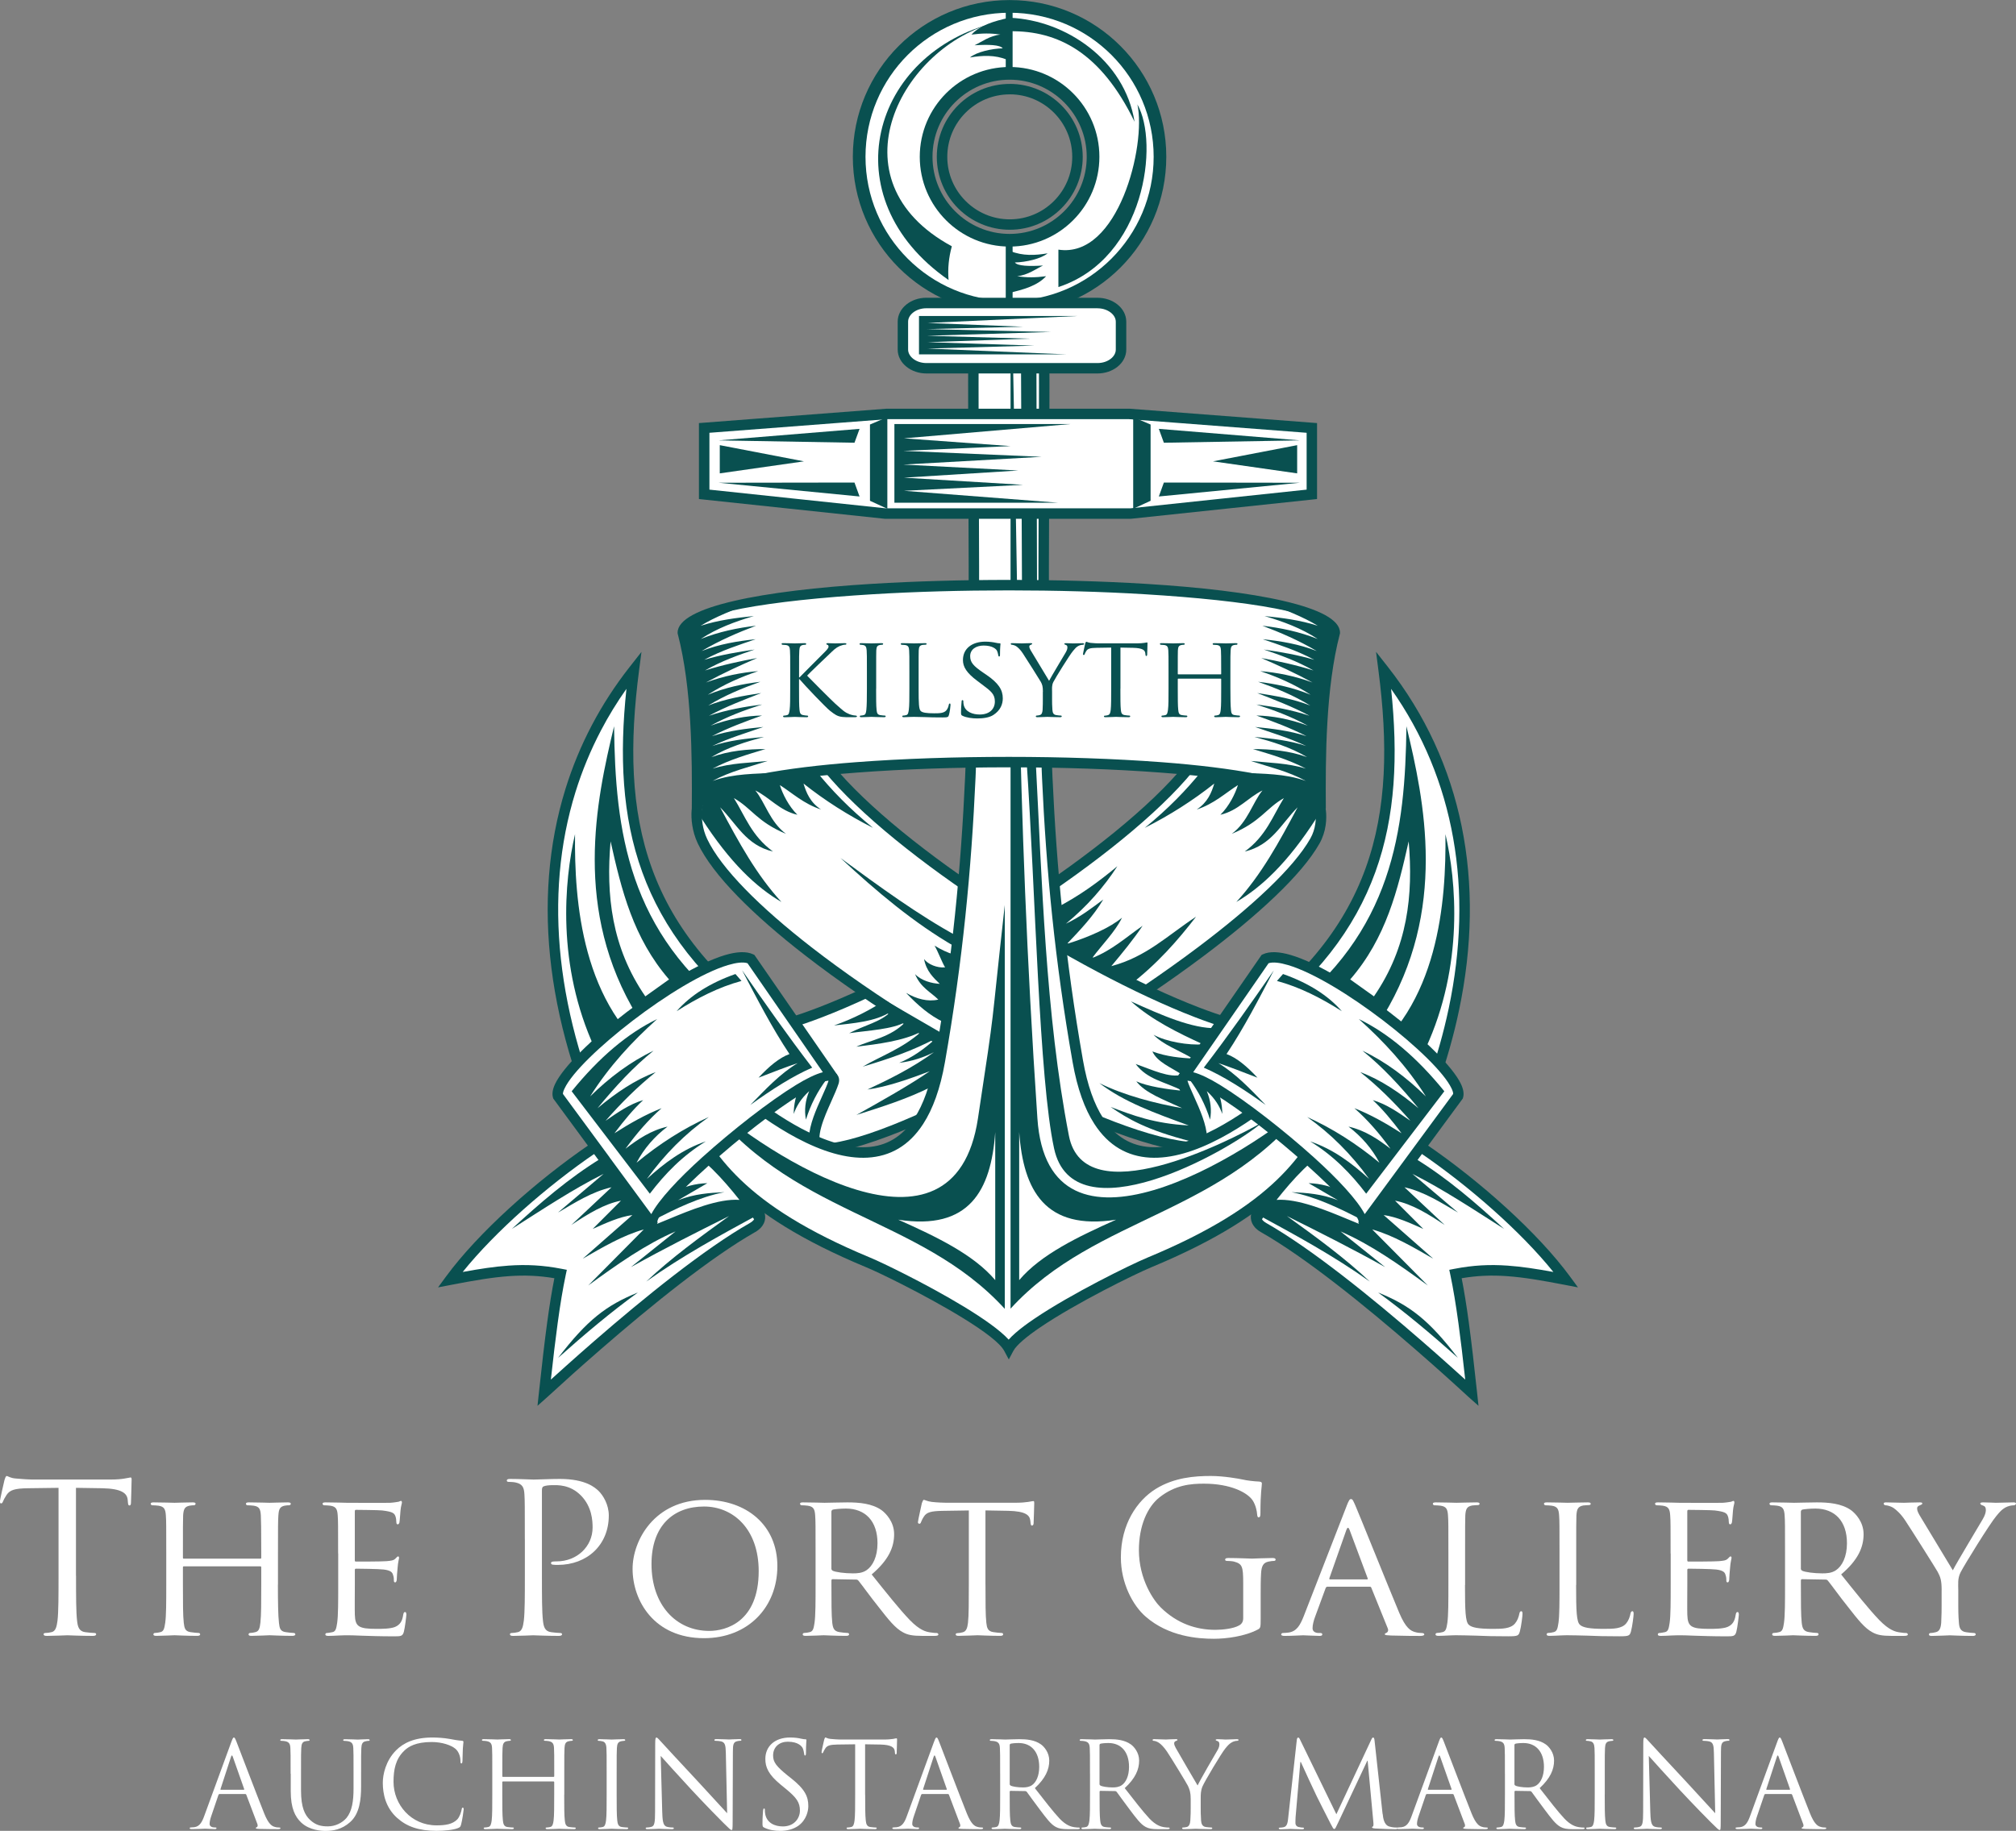 <svg viewBox="0 0 600 545" xmlns="http://www.w3.org/2000/svg" height="545px" width="600px" id="Layer_1"><rect x="0" y="0" width="600" height="545" fill="#808080" stroke="none"/><defs><style>.cls-1,.cls-2{fill:#fff;}.cls-1,.cls-3{fill-rule:evenodd;}.cls-4,.cls-3{fill:#095050;}</style></defs><path d="M363.83,204.23c9.54,12.98,19.23,21.91,28.77,34.89.6,1.8,1.29,6.72-1.26,11.22-18.29,32.26-133.92,99.74-151.75,90.78-8.1-11.74-16.24-23.46-24.32-35.2,16.58,9.78,109.84-42.16,138.59-77.35,11.16-13.66,13.24-21.71,9.97-24.35h0Z" class="cls-1"></path><path d="M366.21,204.82c4.37,5.79,8.77,10.81,13.17,15.83,4.83,5.51,9.67,11.02,14.46,17.55l.14.19.09.25h0c.11.32.21.69.3,1.1.09.41.17.88.23,1.38.31,2.6.13,6.4-1.91,10h0c-2.64,4.66-7.2,9.99-13.15,15.67-5.88,5.63-13.14,11.65-21.25,17.74-41.75,31.38-106.1,64.67-119.39,57.98l-.38-.19-.22-.33h0c-4.05-5.88-8.11-11.74-12.17-17.61-4.05-5.86-8.11-11.71-12.15-17.57l-4.07-5.91,6.16,3.69h0c1.99,1.17,5.46,1.26,10.04.49,4.85-.82,10.8-2.62,17.48-5.19,34.7-13.34,88.51-47.15,109.06-72.3l.46-.57h0c5.25-6.51,8.35-11.64,9.73-15.44.86-2.37,1.04-4.09.66-5.19-.31-.41-.62-.83-.93-1.25l-7.27-9.88,9.5,7.75h.02c.59.5,1.06,1.09,1.39,1.8h0ZM377.04,222.7c-3.52-4.02-7.05-8.04-10.56-12.45-.17.75-.4,1.55-.71,2.4-1.49,4.1-4.75,9.54-10.23,16.33h0s-.47.58-.47.58c-20.84,25.51-75.3,59.75-110.37,73.24-6.89,2.65-13.05,4.51-18.08,5.36-2.9.49-5.46.65-7.62.43,3.23,4.68,6.46,9.35,9.69,14.03,3.98,5.75,7.97,11.51,11.93,17.26,13.13,5.52,75.1-27.23,115.81-57.83,7.99-6.01,15.16-11.94,20.96-17.49,5.74-5.49,10.12-10.58,12.6-14.97h0c1.63-2.88,1.77-5.98,1.52-8.1-.05-.4-.12-.77-.18-1.09-.04-.21-.09-.4-.14-.55-4.69-6.36-9.42-11.75-14.15-17.13h0Z" class="cls-4"></path><path d="M236.55,204.23c-9.54,12.98-19.23,21.91-28.77,34.89-.61,1.8-.9,6.65,1.25,11.22,15.58,32.99,126.01,96.97,151.75,90.78,8.09-11.74,16.23-23.46,24.32-35.2-16.59,9.78-109.84-42.16-138.59-77.35-11.16-13.66-13.23-21.71-9.97-24.35h0Z" class="cls-1"></path><path d="M237.81,205.14c-.31.42-.62.84-.93,1.25-.38,1.1-.2,2.82.66,5.18,1.39,3.8,4.48,8.94,9.73,15.44h0l.47.57c20.55,25.15,74.37,58.95,109.07,72.3,6.68,2.57,12.63,4.37,17.48,5.19,4.57.77,8.04.67,10.03-.49h0l6.15-3.69-4.07,5.91c-4.04,5.86-8.09,11.71-12.14,17.57-4.06,5.87-8.12,11.73-12.17,17.6h0s0,0,0,0l-.33.5-.61.14c-18.91,4.55-81.99-27.53-121.59-58.27-7.71-5.98-14.54-11.92-19.99-17.52-5.53-5.67-9.67-11.04-11.93-15.82h0s0-.01,0-.01h0c-1.68-3.57-2-7.29-1.8-9.83.04-.49.1-.96.18-1.39.08-.43.17-.81.28-1.13h0s.08-.26.08-.26l.15-.2c4.8-6.53,9.63-12.04,14.47-17.55,4.4-5.02,8.8-10.03,13.17-15.83.33-.71.79-1.31,1.38-1.79h.02s9.5-7.77,9.5-7.77l-7.26,9.88h0ZM233.9,210.25c-3.51,4.41-7.04,8.43-10.57,12.45-4.73,5.39-9.45,10.78-14.14,17.13-.04.15-.08.32-.12.51-.05.29-.1.65-.13,1.08-.17,2.14.09,5.27,1.5,8.26h0s0,.01,0,.01h0c2.11,4.46,6.05,9.54,11.34,14.98,5.36,5.51,12.08,11.34,19.66,17.24,38.66,30.02,99.58,61.42,118.41,57.82,3.94-5.71,7.88-11.41,11.83-17.11,3.23-4.68,6.46-9.35,9.69-14.03-2.16.22-4.73.06-7.62-.43-5.03-.85-11.19-2.71-18.08-5.36-35.07-13.49-89.52-47.72-110.37-73.23l-.47-.58h0c-5.48-6.79-8.74-12.23-10.23-16.34-.31-.85-.54-1.65-.71-2.4h0Z" class="cls-4"></path><path d="M243.34,342.75c-3.5-5.2,2.99-15.11,4.76-20.64,1.96-6.11-27.44,4.47-28.99,5.24,3.36,4.58,20.87,10.83,24.23,15.41h0Z" class="cls-1"></path><path d="M356.66,342.75c3.5-5.2-2.99-15.11-4.76-20.64-1.96-6.11,27.44,4.47,28.99,5.24-3.36,4.58-20.86,10.83-24.23,15.41h0Z" class="cls-1"></path><path d="M240.77,338.57c.15-3.85,2.11-8.24,3.84-12.09.82-1.82,1.58-3.51,2.01-4.85,0-.02.01,0,.02,0h.01c-.03-.09-.4.14-1.09.13-1.35-.02-3.23.25-5.38.69-6.26,1.3-14.41,4.04-18.25,5.44,2.26,1.73,6.13,3.74,10,5.75,3.19,1.65,6.38,3.3,8.84,4.91h0ZM247.45,327.76c-2.23,4.97-4.93,10.98-2.82,14.12l-2.55,1.79c-1.47-2-6.52-4.62-11.57-7.24-5.38-2.79-10.75-5.58-12.66-8.16h0s-1.11-1.49-1.11-1.49l1.67-.83c.97-.49,12.75-4.78,21.13-6.53,2.34-.49,4.45-.78,6.06-.76,2.26.04,3.76.73,4.09,2.36.1.48.06,1-.11,1.56-.49,1.51-1.28,3.27-2.13,5.17h0ZM246.63,321.64s.01.03.01,0h0s-.01,0-.01,0h0Z" class="cls-4"></path><path d="M359.23,338.57c-.15-3.85-2.11-8.24-3.84-12.09-.82-1.82-1.58-3.51-2.01-4.85,0-.02-.01,0-.02,0h0c.03-.09.4.14,1.09.13,1.35-.02,3.23.25,5.38.69,6.25,1.3,14.4,4.04,18.25,5.44-2.26,1.73-6.13,3.74-10.01,5.75-3.18,1.65-6.37,3.3-8.84,4.91h0ZM352.55,327.76c2.23,4.97,4.93,10.98,2.82,14.12l2.55,1.79c1.47-2,6.52-4.62,11.57-7.24,5.38-2.79,10.76-5.58,12.66-8.16h0s1.11-1.49,1.11-1.49l-1.67-.83c-.97-.49-12.75-4.78-21.13-6.53-2.34-.49-4.45-.78-6.06-.76-2.26.04-3.76.73-4.09,2.36-.1.48-.07,1,.12,1.56.48,1.51,1.27,3.27,2.13,5.17h0ZM353.36,321.64s-.01.03,0,0h0s0,0,0,0h0Z" class="cls-4"></path><path d="M198.5,305.26c11.43-.09,17.11-.38,36.08,3.28-45.07-30.04-51.58-65.48-45.92-109.07-30.64,38.99-31.82,91.84-4.92,145.98.77-10.88.45-23.74,7.31-33.53,18.77,20.2,12.31,41.01,67.31,63.88,7.01,2.91,38.03,18.43,41.87,25.59,3.84-7.23,34.84-22.67,41.87-25.59,55.01-22.87,48.54-43.68,67.31-63.88,6.86,9.8,6.55,22.66,7.32,33.53,26.89-54.14,25.72-106.99-4.92-145.98,5.65,43.59-.86,79.03-45.92,109.07,18.97-3.66,24.65-3.37,36.08-3.28-31.92,33.43-72.53,59.88-81.19,10.66-14.24-80.88-8.9-141.86-10.24-237.53-28.34,0,7.71,0-20.62,0-1.34,95.68,4,156.66-10.24,237.53-8.67,49.22-49.27,22.78-81.19-10.66h0Z" class="cls-1"></path><path d="M198.49,303.71l1.95-.02c8.83-.08,14.61-.14,27.41,2.04-19.23-14.09-30.63-29.38-36.7-46.12-6.07-16.71-6.79-34.81-4.71-54.56-2.82,3.99-5.35,8.11-7.57,12.36-3.09,5.88-5.61,12-7.58,18.31-9.64,31.03-5.74,66.91,11.25,103.62.54-9.59,1.36-19.93,7.24-28.32l1.1-1.57,1.31,1.4c5.72,6.15,9.12,12.3,12.57,18.55,7.9,14.29,16.07,29.1,54.2,44.95h0c1,.41,2.47,1.08,4.28,1.94,1.78.85,3.91,1.89,6.23,3.07,10.75,5.45,25.61,13.78,30.73,19.41.58-.65,1.27-1.33,2.07-2.02,1.5-1.31,3.41-2.74,5.58-4.2,10.93-7.41,28.55-16.07,33.65-18.19,38.13-15.85,46.31-30.65,54.2-44.95,3.45-6.25,6.85-12.4,12.57-18.55l1.31-1.4,1.1,1.57c5.89,8.4,6.7,18.74,7.24,28.32,2.65-5.74,4.99-11.45,7-17.13,2.63-7.43,4.72-14.8,6.25-22.06,7.41-35.22,1.84-68.21-17.15-95.09,2.08,19.75,1.36,37.84-4.7,54.55-6.07,16.73-17.47,32.02-36.71,46.12,12.81-2.18,18.58-2.12,27.41-2.04l1.95.02,3.59.03-2.47,2.6c-12.71,13.3-26.79,25.52-39.75,32.4-7.53,4-14.72,6.21-21.11,5.85-6.59-.38-12.27-3.45-16.53-10.05-2.87-4.43-5.07-10.46-6.46-18.34-10.58-60.14-10.37-109.29-10.1-169.83.09-20.53.18-42.38-.13-66.41h-17.55c-.32,24.04-.22,45.88-.13,66.42.26,60.53.48,109.68-10.1,169.82-1.39,7.89-3.6,13.92-6.46,18.34-4.26,6.6-9.94,9.67-16.53,10.05-6.39.37-13.59-1.85-21.12-5.85-12.96-6.88-27.04-19.1-39.74-32.4l-2.48-2.6,3.59-.03h0ZM234.29,310.07c-16.72-3.23-23.02-3.36-32.15-3.29,11.82,12.06,24.64,22.93,36.45,29.2,7.05,3.74,13.7,5.83,19.48,5.49,5.58-.32,10.42-2.96,14.08-8.62,2.64-4.09,4.69-9.73,6-17.2,10.55-59.93,10.34-108.93,10.07-169.28-.09-20.99-.19-43.35.15-68.01l.02-1.54h23.69l.02,1.54c.35,24.66.25,47.01.15,68-.26,60.35-.48,109.35,10.07,169.28,1.31,7.47,3.36,13.11,6,17.2,3.67,5.66,8.5,8.3,14.09,8.62,5.78.33,12.43-1.75,19.49-5.49,11.8-6.27,24.63-17.14,36.44-29.2-9.13-.07-15.43.06-32.16,3.29l-7.59,1.47,6.43-4.29c22.23-14.82,34.94-30.94,41.38-48.7,6.46-17.8,6.66-37.32,3.86-58.89l-.72-5.61,3.5,4.45c22.33,28.42,29.22,64.1,21.19,102.28-1.56,7.42-3.68,14.92-6.36,22.47-2.67,7.55-5.91,15.16-9.7,22.79l-.04.09-2.55,5.13-.4-5.72c-.1-1.45-.19-3.04-.28-4.66-.49-8.9-1.03-18.61-5.68-26.43-4.68,5.39-7.7,10.87-10.77,16.44-8.16,14.77-16.61,30.05-55.74,46.33-5.02,2.09-22.36,10.61-33.1,17.89-2.05,1.39-3.85,2.73-5.27,3.97-1.33,1.16-2.28,2.19-2.73,3.03h0s-1.37,2.57-1.37,2.57l-1.37-2.56c-2.58-4.81-19.13-14.09-30.78-19.99-2.28-1.16-4.38-2.18-6.17-3.03-1.75-.83-3.18-1.48-4.15-1.87h0c-39.14-16.28-47.58-31.56-55.74-46.33-3.07-5.56-6.1-11.05-10.78-16.44-4.65,7.82-5.19,17.52-5.68,26.43-.09,1.6-.18,3.17-.28,4.6h0s0,.07,0,.07l-.41,5.69-2.54-5.11c-19.53-39.32-24.38-78-14.03-111.33,2.02-6.5,4.62-12.8,7.79-18.84,3.18-6.06,6.94-11.87,11.27-17.39h0s.05-.06.05-.06l3.5-4.46-.73,5.61c-2.8,21.56-2.6,41.09,3.86,58.89,6.44,17.76,19.15,33.87,41.38,48.7l6.43,4.29-7.59-1.47h0Z" class="cls-4"></path><path d="M300.76,78.11v311.44c25.77-28.18,64.43-27.69,89.96-62.85-20.19,18.08-78.8,53.36-81.97,6.2-6.59-97.99-5.32-156.6-7.99-254.79h0Z" class="cls-3"></path><path d="M299.04,269.41v120.2c-25.76-28.18-64.42-27.68-89.96-62.84,20.2,18.08,74.89,52.92,81.97,6.2,5.57-36.77,3.42-22.68,7.99-63.56h0Z" class="cls-3"></path><path d="M189.72,302.55c-19.27-31.56-12.32-64.08-6.96-86.36.37,30.9,4.01,61.5,36.57,85.75-9.28-.94-17.59-2.23-29.61.61h0Z" class="cls-3"></path><path d="M411.62,302.55c19.27-31.56,12.32-64.08,6.96-86.36-.37,30.9-4.01,61.5-36.57,85.75,9.28-.94,17.58-2.23,29.61.61h0Z" class="cls-3"></path><path d="M177.03,312.08c-11.43-24.75-9.1-49.99-5.89-63.77-.21,19.67,1.84,51.51,25.43,68.01-6.83-.28-10.61-6.91-19.54-4.24h0Z" class="cls-3"></path><path d="M424.3,312.08c11.43-24.75,9.1-49.99,5.89-63.77.22,19.67-1.83,51.51-25.42,68.01,6.83-.28,10.61-6.91,19.53-4.24h0Z" class="cls-3"></path><path d="M300.47,16.15h0c8.44.01,16.06,3.42,21.58,8.94,5.51,5.51,8.92,13.14,8.92,21.57h.01s-.01.01-.01.01c0,8.44-3.41,16.06-8.93,21.58-5.51,5.51-13.13,8.92-21.57,8.92v.02h-.01v-.02c-8.42,0-16.05-3.42-21.57-8.93h0c-5.51-5.5-8.92-13.13-8.92-21.56h-.02v-.02h.02c0-8.42,3.41-16.05,8.93-21.57h0c5.51-5.52,13.14-8.93,21.57-8.93h0s.01-.01.01-.01h0ZM300.48,23.71h0s0,.01,0,.01h-.01c-6.32,0-12.05,2.56-16.21,6.72h-.01c-4.15,4.15-6.72,9.89-6.72,16.22h.02v.02h-.02c0,6.32,2.57,12.05,6.73,16.21h0c4.15,4.16,9.88,6.74,16.22,6.74v-.02h.01v.02c6.32,0,12.05-2.58,16.21-6.73,4.16-4.16,6.73-9.9,6.73-16.22h-.01s.01-.01.01-.01c0-6.31-2.58-12.05-6.73-16.21-4.16-4.16-9.9-6.74-16.22-6.74h0ZM300.47,0h0v.02c12.89,0,24.56,5.22,32.99,13.66,8.43,8.43,13.65,20.09,13.65,32.98h.01s-.01.01-.01.01c0,12.89-5.22,24.56-13.66,33-8.43,8.43-20.09,13.64-32.98,13.65h0s-.01.01-.01.01h0c-12.89-.01-24.56-5.24-32.99-13.67-8.43-8.43-13.65-20.09-13.65-32.98h-.01v-.02h.01c0-12.89,5.22-24.55,13.66-32.99C275.91,5.24,287.58.02,300.46.02v-.02h.01ZM300.48,7.56v.02h-.02v-.02c-10.77,0-20.55,4.39-27.63,11.46-7.08,7.08-11.46,16.86-11.46,27.63h.01v.02h-.01c0,10.78,4.38,20.54,11.46,27.63,7.08,7.08,16.86,11.47,27.63,11.47h0s0-.01,0-.01h.01c10.78.01,20.55-4.37,27.63-11.45,7.08-7.08,11.47-16.85,11.47-27.64h-.02s.02-.01.02-.01c0-10.77-4.39-20.55-11.46-27.63-7.08-7.08-16.86-11.47-27.64-11.47h0Z" class="cls-4"></path><path d="M300.47,19.94c14.76,0,26.73,11.97,26.73,26.73s-11.97,26.73-26.73,26.73-26.73-11.97-26.73-26.73,11.97-26.73,26.73-26.73h0ZM300.47,3.79c23.68,0,42.88,19.2,42.88,42.88s-19.2,42.88-42.88,42.88-42.88-19.2-42.88-42.88S276.8,3.79,300.47,3.79h0Z" class="cls-1"></path><path d="M315,85.45v-11.14c17.82,2.74,26.18-31.09,23.51-43.22,6.48,11.3,2.44,45.82-23.51,54.36h0Z" class="cls-3"></path><path d="M283.28,73.32c-.92,3.35-1.24,6.69-.97,10.03-35.32-24.56-22.91-67.73,14.24-76.7-28.18,6.95-49.57,46.98-13.27,66.66h0Z" class="cls-3"></path><path d="M300.69,5.29v4.01c14.08-.15,26.91,6.22,36.98,26.94-2.98-18.48-20.5-30.17-36.98-30.95h0Z" class="cls-3"></path><rect height="20.19" width="2.04" y="71.55" x="299.33" class="cls-4"></rect><rect height="20.19" width="2.04" y="2.82" x="299.33" class="cls-4"></rect><path d="M300.69,74.73c3.7,1.5,7.4,1.3,11.1.68-1.93,1.61-6.42,2.65-9.74,2.72.75,1.07,4.26,1.17,8.38.91-1.96.91-4.53,2.87-7.7,3.18,2.87.45,5.47.41,8.61,0-2.56,2.8-6.72,4.01-11.1,4.99.15-4.16.3-8.32.46-12.47h0Z" class="cls-3"></path><path d="M299.78,17.79c-3.7-1.5-7.4-1.3-11.1-.68,1.92-1.62,6.42-2.65,9.74-2.72-.76-1.07-4.26-1.17-8.38-.91,1.96-.91,4.53-2.88,7.7-3.18-2.87-.46-5.47-.41-8.61,0,2.56-2.8,6.72-4.01,11.1-4.99-.15,4.16-.3,8.32-.45,12.48h0Z" class="cls-3"></path><path d="M300.52,24.97h0c6,0,11.43,2.44,15.36,6.36,3.92,3.93,6.35,9.35,6.36,15.35h0s0,0,0,0c0,6-2.43,11.43-6.36,15.35-3.93,3.93-9.35,6.36-15.35,6.36h0s0,0,0,0h0c-6,0-11.43-2.44-15.36-6.36-3.92-3.92-6.35-9.35-6.36-15.35h0s0,0,0,0c0-6,2.43-11.43,6.36-15.35,3.92-3.93,9.35-6.35,15.35-6.35h0s0,0,0,0h0ZM300.52,28.09h0s0,0,0,0h0c-5.13,0-9.78,2.08-13.14,5.45-3.37,3.37-5.45,8.02-5.45,13.15h0s0,0,0,0c0,5.13,2.08,9.77,5.45,13.14,3.37,3.37,8.02,5.46,13.15,5.46h0s0,0,0,0h0c5.13,0,9.78-2.08,13.14-5.45,3.37-3.37,5.45-8.02,5.45-13.15h0c0-5.13-2.08-9.78-5.45-13.15-3.37-3.37-8.01-5.46-13.14-5.46h0Z" class="cls-4"></path><path d="M194.39,331.36c-19.54,9.15-47.35,31.73-60.42,49.56,13.62-2.63,22.05-3.81,32.87-1.7-1.74,8.26-3.08,18.54-4.89,35.39,16.16-14.85,43.48-38.69,62.02-49.21,2.77-1.57,2.93-4.01.6-6.09-10.26-9.14-20.11-18.63-30.17-27.94h0Z" class="cls-1"></path><path d="M405.61,331.36c19.54,9.15,47.35,31.73,60.42,49.56-13.61-2.63-22.04-3.81-32.86-1.7,1.74,8.26,3.08,18.54,4.89,35.39-16.16-14.85-43.48-38.69-62.02-49.21-2.76-1.57-2.94-4.01-.6-6.09,10.26-9.14,20.11-18.63,30.17-27.94h0Z" class="cls-1"></path><path d="M193.74,329.96h0s.94-.44.94-.44l.77.71c3.79,3.52,6.92,6.45,10.03,9.37,6.62,6.22,13.25,12.43,20.12,18.55.63.57,1.13,1.17,1.48,1.8.52.91.73,1.85.64,2.78-.09.94-.49,1.83-1.19,2.62-.46.52-1.06,1-1.8,1.42-13.22,7.51-31.04,21.93-46,34.94-3.12,2.71-5.9,5.17-8.36,7.37-2.5,2.24-4.99,4.51-7.37,6.69l-.02.02h0s-3.01,2.68-3.01,2.68l.43-4c.9-8.41,1.69-15.21,2.47-20.96.69-5.04,1.37-9.26,2.12-13.02-4.65-.78-8.91-.94-13.44-.62-5.08.35-10.54,1.3-17.29,2.6l-3.89.75,2.35-3.2c9.51-12.97,26.71-28.41,42.94-39.48,3.14-2.14,6.26-4.13,9.31-5.92,3.03-1.78,5.98-3.35,8.76-4.65h0ZM194.12,333.22c-2.42,1.17-4.95,2.54-7.57,4.07-2.95,1.73-6.01,3.68-9.13,5.81-14.65,9.98-30.08,23.56-39.71,35.53,5.09-.93,9.47-1.6,13.65-1.89,5.29-.37,10.23-.13,15.78.95l1.56.3-.33,1.54c-.86,4.1-1.63,8.7-2.4,14.37-.65,4.72-1.3,10.21-2.02,16.77,1.36-1.23,2.81-2.54,4.36-3.93,2.84-2.54,5.67-5.05,8.39-7.41,15.06-13.1,33.04-27.64,46.51-35.29.43-.24.76-.51,1-.78.26-.29.4-.58.43-.85.03-.28-.06-.6-.25-.94-.18-.32-.47-.66-.86-1-6.8-6.06-13.49-12.33-20.18-18.61-3.24-3.04-6.48-6.08-9.23-8.64h0Z" class="cls-4"></path><path d="M406.26,329.96h0s-.94-.44-.94-.44l-.77.71c-3.79,3.52-6.92,6.45-10.03,9.37-6.62,6.22-13.25,12.43-20.12,18.55-.63.57-1.13,1.17-1.48,1.8-.52.91-.73,1.85-.63,2.78.09.94.49,1.83,1.19,2.62.46.52,1.06,1,1.8,1.42,13.22,7.51,31.04,21.93,45.99,34.94,3.12,2.71,5.9,5.17,8.36,7.37,2.5,2.24,4.99,4.51,7.36,6.69l.02.02h0s3.02,2.68,3.02,2.68l-.43-4c-.9-8.41-1.69-15.21-2.47-20.96-.69-5.04-1.37-9.26-2.11-13.02,4.65-.78,8.9-.94,13.43-.62,5.08.35,10.54,1.3,17.3,2.6l3.89.75-2.35-3.2c-9.51-12.97-26.71-28.41-42.94-39.48-3.14-2.14-6.27-4.13-9.31-5.92-3.04-1.78-5.97-3.35-8.76-4.65h0ZM405.89,333.22c2.41,1.17,4.95,2.54,7.57,4.07,2.95,1.73,6.01,3.68,9.14,5.81,14.65,9.98,30.08,23.56,39.71,35.53-5.09-.93-9.47-1.6-13.65-1.89-5.29-.37-10.23-.13-15.77.95l-1.56.3.33,1.54c.86,4.1,1.62,8.7,2.4,14.37.65,4.72,1.3,10.21,2.02,16.77-1.35-1.23-2.81-2.54-4.36-3.93-2.83-2.54-5.67-5.05-8.39-7.41-15.06-13.1-33.04-27.64-46.5-35.29-.43-.24-.76-.51-1.01-.78-.25-.29-.4-.58-.43-.85-.02-.28.06-.6.25-.94.18-.32.47-.66.85-1,6.8-6.06,13.49-12.33,20.18-18.61,3.25-3.04,6.49-6.08,9.24-8.64h0Z" class="cls-4"></path><path d="M225.62,361.92c-7.32-9.94-16.54-21.58-28.25-25.13-2.05,3.99-8.1,12.38-10.16,16.37,2.01,3.2,4.11,6.35,6.04,9.6.74,1.25,1.14,3.68,2.92,2.98,8.1-3.18,25.21-11.66,29.44-3.82h0Z" class="cls-1"></path><path d="M374.38,361.92c7.32-9.94,16.54-21.58,28.25-25.13,2.05,3.99,8.1,12.38,10.15,16.37-2.01,3.2-4.11,6.35-6.04,9.6-.74,1.25-1.13,3.68-2.92,2.98-8.1-3.18-25.21-11.66-29.44-3.82h0Z" class="cls-1"></path><path d="M224.36,362.84c-.3-.4-.59-.8-.89-1.2-4.02-3.88-15.63.95-23.3,4.15-1.25.52-2.4,1-3.43,1.4h0c-2.76,1.09-3.63-.92-4.43-2.78-.13-.3-.26-.6-.36-.79-.01-.02-.03-.04-.04-.06-1.28-2.16-2.63-4.26-3.98-6.37-.65-1-1.29-2.01-2.04-3.2h0c-.28-.45-.32-1.03-.06-1.54,1.07-2.09,3.11-5.2,5.16-8.32,2.01-3.07,4.01-6.13,5-8.04h0c.34-.66,1.1-1,1.83-.78,6.14,1.86,11.57,5.79,16.41,10.55,4.3,4.22,8.13,9.07,11.55,13.67.46.47.86,1.02,1.21,1.66.41.76.12,1.7-.64,2.11-.69.37-1.54.16-1.99-.45h0ZM220.08,357.18c-2.49-3.15-5.16-6.29-8.03-9.11-4.2-4.12-8.83-7.57-13.94-9.4-1.14,1.99-2.83,4.57-4.52,7.15-1.76,2.68-3.51,5.36-4.58,7.27.48.76,1.01,1.59,1.54,2.41,1.37,2.14,2.74,4.28,4.04,6.46.02.03.04.07.06.1.21.38.37.74.53,1.11.23.53.4,1.13.44,1.11h0c.98-.39,2.12-.86,3.36-1.38,6.26-2.6,14.84-6.18,21.1-5.73h0Z" class="cls-4"></path><path d="M375.64,362.84c.3-.4.59-.8.89-1.2,4.02-3.88,15.63.95,23.31,4.15,1.25.52,2.39,1,3.42,1.4h0c2.77,1.09,3.63-.92,4.43-2.78.13-.3.26-.6.36-.79.01-.02.02-.04.04-.06,1.27-2.16,2.63-4.26,3.98-6.37.65-1,1.29-2.01,2.04-3.2h0c.28-.45.33-1.03.06-1.54-1.07-2.09-3.11-5.2-5.15-8.32-2.01-3.07-4.01-6.13-5-8.04h0c-.33-.66-1.1-1-1.83-.78-6.14,1.86-11.57,5.79-16.41,10.55-4.3,4.22-8.13,9.07-11.55,13.67-.46.47-.86,1.02-1.21,1.66-.41.76-.12,1.7.63,2.11.69.37,1.54.16,1.99-.45h0ZM379.92,357.18c2.49-3.15,5.16-6.29,8.03-9.11,4.2-4.12,8.83-7.57,13.93-9.4,1.14,1.99,2.83,4.57,4.53,7.15,1.75,2.68,3.51,5.36,4.58,7.27-.48.76-1.01,1.59-1.54,2.41-1.37,2.14-2.74,4.28-4.04,6.46-.01.03-.03.07-.05.1-.22.38-.37.74-.53,1.11-.23.53-.4,1.13-.43,1.11h0c-.98-.39-2.12-.86-3.36-1.38-6.26-2.6-14.84-6.18-21.1-5.73h0Z" class="cls-4"></path><path d="M194.48,364.91c-9.57-13.02-18.84-25.6-28.41-38.62-2.46-8.27,46.34-46.04,57.41-40.82,8.12,11.78,16.29,23.54,24.41,35.32-4.26-5.38-57.41,38.49-53.41,44.12h0Z" class="cls-1"></path><path d="M405.53,364.91c9.57-13.02,18.84-25.6,28.41-38.62,2.46-8.27-46.34-46.04-57.41-40.82-8.12,11.78-16.29,23.54-24.41,35.32,4.26-5.38,57.41,38.49,53.41,44.12h0Z" class="cls-1"></path><path d="M193.22,365.83c-4.83-6.57-9.58-13.03-14.34-19.49-4.66-6.34-9.33-12.69-14.07-19.13l-.16-.22-.07-.26c-.34-1.14-.1-2.51.62-4.04,2.44-5.17,11.15-13.63,21.22-21.34,10.02-7.67,21.44-14.69,29.37-17.05h0c3.43-1.02,6.32-1.19,8.36-.23l.39.19.24.36h0c4.08,5.92,8.17,11.84,12.26,17.75,4.04,5.84,8.09,11.69,12.13,17.55l-2.5,1.85c-.43-.54-3.6,1.08-8.16,3.87-3.89,2.39-8.54,5.69-13.31,9.39-4.78,3.7-9.71,7.81-14.15,11.82-9.18,8.27-16.32,15.73-15.3,17.17l-2.52,1.82h0ZM181.4,344.5c4.13,5.61,8.26,11.22,12.44,16.91,2.24-4.25,8.04-10.49,15.13-16.88,4.47-4.03,9.46-8.19,14.33-11.97,4.87-3.77,9.62-7.15,13.6-9.59,3.11-1.91,5.85-3.24,8-3.8-3.46-5.02-6.93-10.04-10.41-15.05-4.01-5.79-8.01-11.59-12.01-17.39-1.31-.43-3.32-.19-5.79.54h0c-7.55,2.24-18.6,9.06-28.37,16.54-9.71,7.45-18.07,15.47-20.29,20.19-.34.7-.5,1.26-.49,1.63,4.67,6.35,9.27,12.61,13.87,18.85h0Z" class="cls-4"></path><path d="M406.78,365.83c4.83-6.57,9.58-13.03,14.34-19.49,4.66-6.34,9.34-12.69,14.08-19.13l.16-.22.07-.26c.34-1.14.1-2.51-.62-4.04-2.43-5.17-11.15-13.63-21.22-21.34-10.02-7.67-21.44-14.69-29.37-17.05h0c-3.44-1.02-6.33-1.19-8.36-.23l-.4.19-.24.36h0c-4.09,5.92-8.18,11.84-12.27,17.75-4.05,5.84-8.09,11.69-12.13,17.55l2.5,1.85c.43-.54,3.61,1.08,8.16,3.87,3.89,2.39,8.54,5.69,13.32,9.39,4.78,3.7,9.7,7.81,14.15,11.82,9.18,8.27,16.32,15.73,15.3,17.17l2.52,1.82h0ZM418.61,344.5c-4.13,5.61-8.26,11.22-12.44,16.91-2.23-4.25-8.04-10.49-15.12-16.88-4.47-4.03-9.46-8.19-14.34-11.97-4.87-3.77-9.61-7.15-13.59-9.59-3.11-1.91-5.85-3.24-8-3.8,3.47-5.02,6.94-10.04,10.41-15.05,4.01-5.79,8.02-11.59,12.02-17.39,1.31-.43,3.31-.19,5.79.54h0c7.55,2.24,18.6,9.06,28.37,16.54,9.72,7.45,18.07,15.47,20.3,20.19.33.7.5,1.26.48,1.63-4.67,6.35-9.27,12.61-13.87,18.85h0Z" class="cls-4"></path><path d="M275.72,90.2h50.93c3.85,0,7,2.5,7,5.56v8.3c0,3.06-3.15,5.56-7,5.56h-50.93c-3.85,0-7-2.5-7-5.56v-8.3c0-3.06,3.15-5.56,7-5.56h0Z" class="cls-1"></path><path d="M275.72,88.64h50.93c2.29,0,4.38.76,5.91,1.98,1.63,1.29,2.64,3.11,2.64,5.14h0v8.3h0s0,0,0,0c0,2.03-1.01,3.85-2.64,5.14-1.53,1.21-3.62,1.97-5.91,1.97h0s0,0,0,0h-50.93c-2.29,0-4.38-.76-5.91-1.98-1.63-1.29-2.64-3.11-2.64-5.14h0v-8.3h0c0-2.03,1.01-3.85,2.64-5.15,1.53-1.21,3.62-1.97,5.91-1.97h0s0,0,0,0h0ZM326.65,91.76h-50.94c-1.56,0-2.96.49-3.97,1.29-.9.72-1.47,1.68-1.47,2.71h0v8.3h0s0,0,0,0c0,1.02.57,1.98,1.47,2.71,1.01.8,2.41,1.3,3.97,1.3h0s0,0,0,0h50.93c1.56,0,2.96-.49,3.97-1.29.91-.72,1.47-1.68,1.47-2.71h0v-8.3h0s0,0,0,0c0-1.02-.56-1.98-1.47-2.7-1.01-.8-2.41-1.3-3.97-1.3h0s0,0,0,0h0Z" class="cls-4"></path><polygon points="273.51 94.07 273.51 105.48 317.27 105.48 276.06 103.75 307.88 102.88 276.06 101.85 306.61 100.81 275.9 99.95 312.81 98.82 275.9 97.96 304.53 97.26 276.06 96.14 320.61 94.07 273.51 94.07 273.51 94.07" class="cls-3"></polygon><path d="M393.03,240.66c-.11-15.48-.04-35.98,4.22-52.35-.03-18.86-194-18.86-194.03,0,4.27,16.37,4.34,36.87,4.22,52.35-.3-18.42,185.89-18.42,185.59,0h0Z" class="cls-1"></path><path d="M391.48,240.67v-.04c.07-5.06-19.65-8.66-46.04-10.65-13.85-1.05-29.52-1.57-45.21-1.57s-31.35.52-45.2,1.57c-26.4,1.99-46.11,5.59-46.04,10.65v.04l-3.1.02v-.03h0c.06-7.7.07-16.65-.47-25.74-.53-9.02-1.6-18.14-3.7-26.2l-.05-.19v-.2c.01-7.76,25.34-12.56,57.93-14.54,12.83-.78,26.76-1.17,40.64-1.17s27.82.39,40.64,1.17c32.58,1.98,57.91,6.78,57.93,14.54v.2l-.05.19c-2.11,8.06-3.17,17.18-3.7,26.2-.54,9.1-.52,18.05-.47,25.74h0v.03s-3.1-.02-3.1-.02h0ZM391.45,236.15c-.02-6.67.06-14.02.49-21.41.53-9.11,1.62-18.33,3.74-26.58-.46-5.61-24.34-9.41-54.99-11.27-12.69-.77-26.56-1.15-40.46-1.15s-27.77.38-40.46,1.15c-30.65,1.86-54.54,5.66-54.99,11.27,2.12,8.24,3.2,17.47,3.74,26.58.43,7.4.51,14.75.49,21.41,6.83-4.57,24.2-7.64,45.78-9.27,13.97-1.06,29.71-1.58,45.44-1.58s31.48.53,45.44,1.58c21.58,1.63,38.95,4.7,45.78,9.27h0Z" class="cls-4"></path><polygon points="304.16 173.93 303.88 109.76 308.46 108.95 308.64 174.49 304.16 173.93 304.16 173.93" class="cls-3"></polygon><path d="M263.52,152.87h72.99l53.93-5.72v-19.77l-54.38-4.17h-72.09l-54.38,4.17v19.77l53.94,5.72h0Z" class="cls-1"></path><path d="M263.56,151.31h72.89l52.43-5.56v-16.92l-52.94-4.06h-71.86l-52.94,4.06v16.92l52.43,5.56h0ZM336.5,154.43h-73.15s-53.94-5.73-53.94-5.73l-1.39-.15v-22.61l1.44-.11,54.38-4.17h72.32l54.38,4.17,1.44.11v22.61l-1.39.15-53.94,5.72h-.12s-.04.01-.04.01h0Z" class="cls-4"></path><polygon points="264.09 151.45 264.09 124.17 258.92 126.37 258.92 149.07 264.09 151.45 264.09 151.45" class="cls-3"></polygon><polygon points="337.26 151.45 337.26 124.17 342.44 126.37 342.44 149.07 337.26 151.45 337.26 151.45" class="cls-3"></polygon><polygon points="255.82 147.79 213.86 143.7 254.31 143.64 255.82 147.79 255.82 147.79" class="cls-3"></polygon><polygon points="344.89 147.79 386.85 143.7 346.39 143.64 344.89 147.79 344.89 147.79" class="cls-3"></polygon><polygon points="255.82 127.66 213.86 131.09 254.31 131.79 255.82 127.66 255.82 127.66" class="cls-3"></polygon><polygon points="344.89 127.66 386.85 131.09 346.39 131.79 344.89 127.66 344.89 127.66" class="cls-3"></polygon><polygon points="266.19 126.22 266.19 149.65 314.95 149.65 269.03 146.1 304.49 144.32 269.03 142.19 303.07 140.06 268.85 138.29 309.99 135.98 268.85 134.21 300.76 132.79 269.03 130.48 318.67 126.22 266.19 126.22 266.19 126.22" class="cls-3"></polygon><polygon points="214.22 132.51 214.22 140.91 239.27 137.33 214.22 132.51 214.22 132.51" class="cls-3"></polygon><polygon points="386.06 132.51 386.06 140.91 361.01 137.33 386.06 132.51 386.06 132.51" class="cls-3"></polygon><path d="M263.32,297.71c-3.82,2.71-9.6,5.65-15.1,7.54,5.42-.63,12.47-1.11,16.87-4.1-2.8,3-7.87,4.06-12.36,6.4,5.77-.82,12.97-1.15,16.72-3.32-4.32,4.59-10.58,5.43-14.58,7.35,6.4-.79,13.93-1.69,19.31-4.49-5.5,5.01-12.17,7.33-17.42,10.42,7.69-2.27,15.15-4.83,21.82-8.45-3.5,3.23-7.13,5.77-10.97,7.32,4.01-.48,7.33-1.66,10.34-3.16-6.54,4.75-13.54,8.18-19.8,11.1,5.86-.76,13.02-3.34,18.56-5.44-5.92,4.08-14.64,9.01-21.83,13.01,7.48-2.39,14.96-4.69,22.45-8.45,1.14-5.21,2.27-10.43,3.41-15.64-5.8-3.36-11.6-6.73-17.41-10.09h0Z" class="cls-3"></path><path d="M305.56,226.92c2.61,38.33,3.64,94.18,8.16,114.97,5.75,26.51,51.69,1.08,62.02-7.83-10.13,5.75-53.04,27.59-57.61,4.02-7.03-36.25-8.02-76.44-9.9-111.93-.89.26-1.78.51-2.67.76h0Z" class="cls-3"></path><path d="M313.94,270.46c7.23-3.68,13.12-8.05,18.61-12.61-3.96,6.12-8.95,11.87-15.31,17.11,4.53-2.16,7.91-4.81,11.11-7.2-2.87,4.87-6.87,9.07-10.8,13.21,6.68-2.06,12.98-4.94,16.38-7.8-1.96,4.1-6.08,8.2-8.88,12.01,5.88-2.31,9.91-6.04,15.01-9.6-2.75,4.1-6,8.06-9.31,12.01,10.47-2.77,16.7-9.12,25.22-14.71-5.47,7.08-11.49,13.99-19.81,20.41-6.71-3.3-13.41-6.6-20.11-9.91-.7-4.3-1.4-8.6-2.1-12.91h0Z" class="cls-3"></path><path d="M245.92,321.4c-2.66,3.54-4.68,7.5-6.06,11.88-.53-2.82-.2-5.65.97-8.48-2.49,2.26-3.81,4.53-4.61,6.79.01-2.83.66-5.66,1.94-8.49,2.58-.56,5.18-1.13,7.76-1.7h0Z" class="cls-3"></path><path d="M354.08,321.4c2.65,3.54,4.68,7.5,6.06,11.88.52-2.82.2-5.65-.97-8.48,2.49,2.26,3.81,4.53,4.61,6.79-.01-2.83-.66-5.66-1.94-8.49-2.58-.56-5.17-1.13-7.76-1.7h0Z" class="cls-3"></path><path d="M194.84,363.01c6.25-3.17,13.24-6.68,20.77-8.14-4.46.22-8.93.49-13.82,2.42,2.91-1.7,5.82-3.39,8.73-5.09-3.71.1-6.84,1.06-9.7,2.43-1.94,2.42-4.04,5.96-5.98,8.39h0Z" class="cls-3"></path><path d="M405.16,363.01c-6.26-3.17-13.25-6.68-20.77-8.14,4.46.22,8.94.49,13.82,2.42-2.91-1.7-5.82-3.39-8.73-5.09,3.71.1,6.83,1.06,9.7,2.43,1.93,2.42,4.03,5.96,5.98,8.39h0Z" class="cls-3"></path><path d="M179.05,344.71c-9.89,6.04-18.41,13.48-26.72,21.11,9.1-5.79,18.2-11.84,27.31-16.39-4.53,3.84-9.06,7.68-13.58,11.52,5.09-2.97,10.05-6.19,15.94-7.53-3.98,3.74-7.97,7.48-11.95,11.22,4.92-3.3,9.84-6.3,14.76-7.23-2.8,2.8-5.61,5.61-8.41,8.41,3.94-1.76,7.87-3.58,11.81-4.13-4.92,4.33-9.84,8.66-14.77,12.99,5.93-3.41,11.83-6.91,18.16-8.71-5.51,5.56-11.02,11.12-16.53,16.68,8.52-6.22,17.06-12.25,25.98-16.09-4.43,3.54-8.86,7.08-13.28,10.63,10-5.59,19.62-10.41,29.22-15.2-8.62,6.22-17.22,12.47-24.65,19.49,10.75-7.67,21.91-13.71,33.06-19.78-1.82-.93-3.64-1.87-5.46-2.8-8.02,2.31-16.04,4.62-24.06,6.94-.74-.74-1.48-1.48-2.21-2.22-4.87-6.3-9.74-12.59-14.61-18.89h0Z" class="cls-3"></path><path d="M420.95,344.71c9.89,6.04,18.4,13.48,26.71,21.11-9.1-5.79-18.21-11.84-27.3-16.39,4.53,3.84,9.05,7.68,13.58,11.52-5.09-2.97-10.04-6.19-15.94-7.53,3.98,3.74,7.97,7.48,11.96,11.22-4.92-3.3-9.84-6.3-14.76-7.23,2.8,2.8,5.61,5.61,8.41,8.41-3.94-1.76-7.87-3.58-11.81-4.13,4.92,4.33,9.84,8.66,14.76,12.99-5.93-3.41-11.83-6.91-18.16-8.71,5.51,5.56,11.02,11.12,16.54,16.68-8.52-6.22-17.07-12.25-25.98-16.09,4.43,3.54,8.86,7.08,13.29,10.63-10-5.59-19.62-10.41-29.23-15.2,8.63,6.22,17.22,12.47,24.65,19.49-10.75-7.67-21.91-13.71-33.06-19.78,1.82-.93,3.64-1.87,5.46-2.8,8.02,2.31,16.04,4.62,24.06,6.94.74-.74,1.48-1.48,2.21-2.22,4.87-6.3,9.74-12.59,14.62-18.89h0Z" class="cls-3"></path><path d="M166.11,404.19c7.91-7.06,15.82-13.7,23.73-19.44-9.43,3.8-15.13,8.22-23.73,19.44h0Z" class="cls-3"></path><path d="M433.89,404.19c-7.91-7.06-15.82-13.7-23.73-19.44,9.43,3.8,15.14,8.22,23.73,19.44h0Z" class="cls-3"></path><path d="M170.14,324.84c7.75,10.16,15.5,20.33,23.26,30.49,4.53-5.96,9.79-11.37,16.67-15.57-6.89,2.33-12.41,6.5-17.55,11.18,5.26-7.31,11.4-13.46,18.43-18.43-7.46,3.37-14.62,7.9-21.5,13.6,2.19-4.17,5.27-7.75,9.22-10.75-4.91,1.1-8.78,3.73-12.51,6.59,3.31-4.57,6.86-8.67,10.75-12.07-4.68,1.83-9.36,4.46-14.04,7.46,2.85-3.8,5.7-7.24,8.56-9.87-4.14,1.23-7.65,3.72-11.19,6.15,4.7-5.38,9.64-10.27,14.92-14.48-6.11,2.27-11.81,6.14-17.33,10.75,5.3-6.47,10.78-12.39,16.67-17.11-6.91,3.29-13.13,7.97-18.87,13.6,5.66-8.99,12.54-16.38,19.96-23.04-8.78,4.24-17.26,11.41-25.45,21.5h0Z" class="cls-3"></path><path d="M429.86,324.84c-7.75,10.16-15.51,20.33-23.26,30.49-4.53-5.96-9.8-11.37-16.67-15.57,6.89,2.33,12.41,6.5,17.55,11.18-5.27-7.31-11.41-13.46-18.43-18.43,7.46,3.37,14.62,7.9,21.5,13.6-2.2-4.17-5.27-7.75-9.21-10.75,4.9,1.1,8.78,3.73,12.5,6.59-3.31-4.57-6.86-8.67-10.75-12.07,4.68,1.83,9.36,4.46,14.04,7.46-2.85-3.8-5.71-7.24-8.56-9.87,4.14,1.23,7.65,3.72,11.19,6.15-4.7-5.38-9.63-10.27-14.92-14.48,6.11,2.27,11.81,6.14,17.33,10.75-5.3-6.47-10.78-12.39-16.67-17.11,6.91,3.29,13.13,7.97,18.87,13.6-5.67-8.99-12.54-16.38-19.96-23.04,8.77,4.24,17.26,11.41,25.45,21.5h0Z" class="cls-3"></path><path d="M220.87,288.83c6.68,9.66,13.45,19.32,20.86,28.98-5.73,2.48-11.96,6.45-18.42,11.11,4.47-4.62,8.88-9.32,14.09-12.46-2.98.99-7.22,2.62-11.65,4.34,3.07-3.3,6.14-5.92,9.21-7.04-5.2-7.8-9.62-16.39-14.09-24.92h0Z" class="cls-3"></path><path d="M379.13,288.83c-6.68,9.66-13.45,19.32-20.86,28.98,5.74,2.48,11.97,6.45,18.42,11.11-4.46-4.62-8.88-9.32-14.09-12.46,2.98.99,7.22,2.62,11.65,4.34-3.07-3.3-6.14-5.92-9.21-7.04,5.2-7.8,9.62-16.39,14.08-24.92h0Z" class="cls-3"></path><path d="M296.2,381.06v-44.05c-1.24,17.41-7.75,29.34-28.85,26.06,11.41,5.1,22.43,10.39,28.85,17.99h0Z" class="cls-1"></path><path d="M303.33,381.06v-44.05c1.24,17.41,7.75,29.34,28.85,26.06-11.41,5.1-22.43,10.39-28.85,17.99h0Z" class="cls-1"></path><path d="M192.06,296.59c2.36-1.68,4.71-3.36,7.06-5.04-10.7-12.36-14.17-26.7-17.4-41.1-1.38,15.95.28,31.54,10.34,46.14h0Z" class="cls-1"></path><path d="M408.91,296.59c-2.35-1.68-4.7-3.36-7.06-5.04,10.7-12.36,14.16-26.7,17.4-41.1,1.38,15.95-.28,31.54-10.34,46.14h0Z" class="cls-1"></path><path d="M218.88,289.94c-7.55,2.66-13.39,6.35-17.51,11.07,6.14-3.9,12.48-7.16,19.31-9.01-.6-.69-1.2-1.37-1.8-2.06h0Z" class="cls-3"></path><path d="M381.85,289.94c7.55,2.66,13.38,6.35,17.51,11.07-6.14-3.9-12.49-7.16-19.31-9.01.6-.69,1.2-1.37,1.8-2.06h0Z" class="cls-3"></path><path d="M354.67,339.81c-13.53-3.43-19.16-6.87-24.12-10.3,6.49,2.46,12.91,4.96,23.23,5.5-10.32-3.78-19.13-6.92-26.6-12.6,7.29,3.61,16.5,6.03,24.65,7.46-5.53-2.57-10.96-4.47-13.65-7.99,3.32,1.51,8.98,2.35,13.83,2.84-5.44-2.8-10.45-3.27-14.01-7.99,4.97,1.71,9.93,4.23,13.83,3.19-3.37-2.25-7.39-3.73-8.86-6.93,4.37,1.6,8.45,1.9,12.06,2.13-4.22-2.52-8.9-4.11-11.71-7.1,3.72,2.08,10.52,3.2,14.72,2.84-7.31-3.33-15.29-7.24-21.45-12.78,9.23,4.16,18.21,8.14,25.53,7.99-2.84,4.2-5.67,8.4-8.51,12.6-.35,1.13-.71,2.25-1.06,3.38,1.95,5.8,3.91,11.6,5.86,17.4-1.24.12-2.48.24-3.72.35h0Z" class="cls-3"></path><path d="M208.69,243.48c8.64,13.45,16.44,20.65,23.87,25.01-7.43-8.11-12.63-17.63-18.23-28.17,4.94,4.98,7.69,11.27,15.73,13.16-6.4-4.66-8.34-10.63-11.64-15.9,5.3,3,6.9,7.06,15.5,10.63-4.8-3.56-6.19-9.34-9.12-12.91,4.28,2.09,7.18,5.99,12.52,7.24-2.61-2.57-4.43-6.26-5.22-8.84,3.7,2.35,7.11,5.59,12.27,7.27-3.26-2.12-4.4-5-5.23-7.73,6.29,5,13.19,9.4,20.69,13.19-6.99-5.68-12.49-11.37-17.05-17.05-10.46.8-20.92,2.54-31.38,6.36-1.82,1.67-2.73,4.25-2.73,7.73h0Z" class="cls-3"></path><path d="M391.83,243.48c-8.64,13.45-16.45,20.65-23.87,25.01,7.43-8.11,12.63-17.63,18.23-28.17-4.94,4.98-7.7,11.27-15.73,13.16,6.4-4.66,8.35-10.63,11.64-15.9-5.3,3-6.9,7.06-15.5,10.63,4.8-3.56,6.19-9.34,9.13-12.91-4.28,2.09-7.18,5.99-12.52,7.24,2.61-2.57,4.42-6.26,5.22-8.84-3.71,2.35-7.11,5.59-12.27,7.27,3.26-2.12,4.4-5,5.23-7.73-6.29,5-13.19,9.4-20.69,13.19,6.99-5.68,12.48-11.37,17.05-17.05,10.46.8,20.92,2.54,31.37,6.36,1.82,1.67,2.73,4.25,2.73,7.73h0Z" class="cls-3"></path><path d="M280.82,304.25c-4.05-1.89-7.7-5.02-11.15-8.7,3.12,1.82,6.47,2.72,9.59,2-2.23-2.23-5.28-3.56-6.92-7.58,1.86,1.94,4.91,2.76,7.36,2.9-1.86-1.78-4.01-3.79-4.68-7.37,1.19,1.56,3.87,2.68,6.25,2.46-1.04-1.78-2.08-4.69-3.13-6.47,1.93,1.19,3.87,2.09,5.8,2.68-1.04,6.7-2.08,13.39-3.12,20.08h0Z" class="cls-3"></path><path d="M284.27,281.83c-12.24-7.06-23.35-16.42-34.13-26.43,11.65,8.56,23.3,17.06,34.96,23.4-.28,1.01-.55,2.02-.83,3.03h0Z" class="cls-3"></path><path d="M224.63,179.19c-5.28-.21-14.48,2.86-21.21,6.28,2.95,17.95,4.06,34.77,4.71,52.19,6.18-2.45,15.91-5.17,22.1-7.62-5.23.36-11.75.14-18.14,2.42,5.28-2.88,11.1-4.21,16.38-5.94-5.09.54-10.91.58-16.39,2.28,5.15-2.72,10.58-4.26,15.73-5.82-5.28,0-10.84.49-16.13,2.41,5.06-3,10.27-4.57,15.71-6.03-5.35.52-10.44,1.03-15.42,2.71,5.17-2.46,10.42-3.98,15.21-5.67-5.01.48-10.29,1.1-15.3,2.74,4.92-2.53,9.99-4.39,14.91-6.15-4.62.07-9.91,1.03-15.29,3.02,5.1-2.79,10.21-4.67,15.31-6.3-5.06.64-10.36,1.54-15.81,3.35,5.14-2.78,10.42-4.74,15.56-6.76-5.41.81-10.77,1.76-15.79,3.72,4.99-3.06,10.15-5.16,15.53-7.07-5.24.61-10.4,1.71-15.64,3.86,4.95-3.21,10.05-5.36,14.99-7.03-4.93.4-10.23,1.43-15.55,3.38,5.28-2.86,10.36-5.19,15.25-7.28-5,.92-10.15,2.01-15.53,3.7,4.83-2.78,9.96-4.61,14.78-6.23-4.91.71-10.12,1.58-15.03,3.06,5.25-2.83,10.46-4.46,15.33-6.13-5.31.55-10.77,1.43-16.08,3.52,5.4-3.19,10.79-5.5,16.19-7.54-5.49.64-10.98,1.77-16.46,3.95,4.84-3.19,10.21-5.18,15.82-6.83-5.24.53-10.61,1.21-15.85,2.9,4.22-2.6,9.95-4.89,16.1-7.1h0Z" class="cls-3"></path><path d="M376.1,179.19c5.28-.21,14.48,2.86,21.21,6.28-2.95,17.95-4.06,34.77-4.71,52.19-6.19-2.45-15.91-5.17-22.1-7.62,5.24.36,11.75.14,18.14,2.42-5.28-2.88-11.1-4.21-16.38-5.94,5.09.54,10.92.58,16.39,2.28-5.15-2.72-10.58-4.26-15.73-5.82,5.28,0,10.84.49,16.12,2.41-5.06-3-10.27-4.57-15.71-6.03,5.35.52,10.45,1.03,15.42,2.71-5.17-2.46-10.42-3.98-15.21-5.67,5.01.48,10.28,1.1,15.3,2.74-4.93-2.53-9.99-4.39-14.91-6.15,4.61.07,9.9,1.03,15.29,3.02-5.1-2.79-10.21-4.67-15.31-6.3,5.07.64,10.36,1.54,15.81,3.35-5.14-2.78-10.42-4.74-15.55-6.76,5.4.81,10.76,1.76,15.79,3.72-4.99-3.06-10.15-5.16-15.53-7.07,5.24.61,10.4,1.71,15.64,3.86-4.95-3.21-10.04-5.36-14.99-7.03,4.93.4,10.23,1.43,15.55,3.38-5.27-2.86-10.36-5.19-15.25-7.28,5,.92,10.15,2.01,15.53,3.7-4.84-2.78-9.96-4.61-14.79-6.23,4.91.71,10.12,1.58,15.03,3.06-5.25-2.83-10.46-4.46-15.33-6.13,5.31.55,10.77,1.43,16.07,3.52-5.39-3.19-10.79-5.5-16.18-7.54,5.49.64,10.97,1.77,16.46,3.95-4.84-3.19-10.21-5.18-15.82-6.83,5.24.53,10.62,1.21,15.85,2.9-4.23-2.6-9.96-4.89-16.11-7.1h0Z" class="cls-3"></path><path d="M235.18,199.88c0-4.52,0-5.35-.07-6.27-.07-.99-.24-1.47-1.23-1.61-.24-.03-.75-.07-1.03-.07-.1,0-.24-.14-.24-.24,0-.17.14-.24.48-.24,1.37,0,3.22.07,3.39.07.27,0,2.09-.07,2.98-.07.34,0,.48.07.48.24,0,.1-.1.24-.24.24-.2,0-.38,0-.75.07-.79.17-.99.58-1.06,1.61-.07.93-.07,1.75-.07,6.27v1.75h.14c.48-.55,5.86-5.86,6.99-7.03.86-.86,1.64-1.61,1.64-2.09,0-.38-.14-.55-.38-.58-.17-.03-.27-.17-.27-.27,0-.14.14-.21.34-.21.62,0,1.54.07,2.26.07.17,0,2.16-.07,2.91-.07.31,0,.45.07.45.21s-.07.24-.31.24c-.45,0-1.1.17-1.68.41-1.23.55-1.82,1.2-3.15,2.47-.75.69-5.9,5.62-6.55,6.34.79.86,7.06,7.13,8.29,8.26,2.54,2.26,2.88,2.64,4.32,3.22.79.31,1.65.41,1.85.41s.38.1.38.24-.14.24-.65.24h-1.54c-.86,0-1.4,0-2.09-.07-1.58-.14-2.37-.79-3.67-1.78-1.37-1.06-7.71-7.75-9.15-9.46h-.14v2.85c0,2.81,0,5.11.14,6.31.1.86.24,1.41,1.17,1.54.41.07.89.14,1.17.14.17,0,.24.14.24.24,0,.14-.14.24-.48.24-1.47,0-3.29-.1-3.53-.1s-2.06.1-2.98.1c-.31,0-.48-.07-.48-.24,0-.1.07-.24.24-.24.27,0,.65-.07.92-.14.58-.14.65-.69.79-1.54.17-1.2.17-3.5.17-6.31v-5.14Z" class="cls-4"></path><path d="M260.75,205.02c0,2.81,0,5.11.14,6.31.1.86.2,1.41,1.1,1.54.44.07,1.1.14,1.37.14.17,0,.24.14.24.24,0,.14-.14.24-.48.24-1.68,0-3.63-.1-3.77-.1-.17,0-2.06.1-2.98.1-.31,0-.48-.07-.48-.24,0-.1.07-.24.24-.24.27,0,.65-.07.92-.14.58-.14.69-.69.79-1.54.14-1.2.17-3.5.17-6.31v-5.14c0-4.52,0-5.35-.07-6.27-.07-.99-.31-1.44-.96-1.58-.34-.07-.72-.1-.92-.1-.14,0-.24-.14-.24-.24,0-.17.14-.24.48-.24.99,0,2.88.07,3.05.07.14,0,2.09-.07,3.02-.07.34,0,.48.07.48.24,0,.1-.14.24-.24.24-.21,0-.41,0-.75.07-.82.17-.99.58-1.06,1.61-.03.93-.03,1.75-.03,6.27v5.14Z" class="cls-4"></path><path d="M273.4,205.09c0,4.28.07,6.03.62,6.55.48.48,1.65.69,4.01.69,1.58,0,2.91-.03,3.63-.89.38-.45.62-1.06.72-1.65.03-.21.14-.38.31-.38.14,0,.2.14.2.45s-.2,2.06-.45,2.91c-.2.69-.31.79-1.92.79-2.16,0-3.84-.03-5.24-.1-1.37-.03-2.4-.07-3.29-.07-.14,0-.65,0-1.23.03-.62.03-1.27.07-1.75.07-.31,0-.48-.07-.48-.24,0-.1.07-.24.24-.24.27,0,.65-.07.92-.14.58-.14.65-.69.79-1.54.17-1.2.17-3.5.17-6.31v-5.14c0-4.52,0-5.35-.07-6.27-.07-.99-.24-1.47-1.23-1.61-.24-.03-.75-.07-1.03-.07-.1,0-.24-.14-.24-.24,0-.17.14-.24.48-.24,1.37,0,3.26.07,3.43.07.14,0,2.4-.07,3.32-.07.31,0,.48.07.48.24,0,.1-.14.21-.24.21-.2,0-.65.03-.99.07-.89.17-1.06.62-1.13,1.65-.03.93-.03,1.75-.03,6.27v5.21Z" class="cls-4"></path><path d="M286.46,213.07c-.41-.21-.44-.31-.44-1.1,0-1.44.14-2.61.17-3.08,0-.31.07-.48.24-.48s.28.1.28.34,0,.65.1,1.06c.48,2.13,2.74,2.88,4.76,2.88,2.98,0,4.52-1.68,4.52-3.87s-1.13-3.08-3.81-5.07l-1.37-1.03c-3.26-2.43-4.32-4.22-4.32-6.24,0-3.43,2.71-5.48,6.68-5.48,1.2,0,2.4.17,3.12.34.58.14.82.14,1.06.14s.31.03.31.21c0,.14-.14,1.1-.14,3.08,0,.45-.03.65-.24.65s-.24-.14-.27-.38c-.03-.34-.27-1.13-.45-1.44-.2-.34-1.2-1.44-3.91-1.44-2.19,0-4.01,1.1-4.01,3.15,0,1.85.93,2.91,3.91,4.94l.86.58c3.67,2.5,4.94,4.52,4.94,7.03,0,1.71-.65,3.56-2.81,4.97-1.27.82-3.15,1.03-4.8,1.03-1.4,0-3.15-.2-4.39-.79Z" class="cls-4"></path><path d="M310.39,205.91c0-1.58-.2-2.16-.65-2.98-.24-.45-4.32-6.92-5.35-8.47-.72-1.1-1.44-1.75-1.99-2.12-.45-.27-1.03-.41-1.27-.41-.17,0-.31-.14-.31-.27s.1-.21.38-.21c.58,0,2.84.07,2.98.07.2,0,1.44-.07,2.61-.07.34,0,.41.07.41.21,0,.1-.21.21-.48.31-.24.1-.38.24-.38.48,0,.41.21.75.41,1.13l5.48,9.08c.62-1.23,4.39-7.47,4.94-8.43.38-.65.51-1.13.51-1.51,0-.41-.14-.65-.48-.75-.27-.07-.44-.21-.44-.34,0-.1.17-.17.48-.17.79,0,1.85.07,2.09.07.2,0,2.36-.07,2.95-.07.2,0,.38.07.38.17,0,.14-.14.31-.38.31-.34,0-.93.1-1.41.38-.58.34-.86.65-1.51,1.44-1,1.17-5.24,8.02-5.86,9.25-.51,1.03-.38,1.95-.38,2.91v2.5c0,.48,0,1.71.1,2.91.07.86.28,1.41,1.17,1.54.41.07,1.1.14,1.37.14.17,0,.24.14.24.24,0,.14-.17.24-.48.24-1.68,0-3.63-.1-3.81-.1-.14,0-2.06.1-2.95.1-.34,0-.48-.07-.48-.24,0-.1.07-.24.24-.24.27,0,.62-.07.89-.14.62-.14.82-.69.89-1.54.07-1.2.07-2.43.07-2.91v-2.5Z" class="cls-4"></path><path d="M333.45,205.02c0,2.81,0,5.11.14,6.31.1.86.24,1.41,1.17,1.54.41.07,1.1.14,1.37.14.21,0,.24.14.24.24,0,.14-.14.24-.48.24-1.65,0-3.56-.1-3.74-.1-.14,0-2.23.1-3.12.1-.34,0-.48-.07-.48-.24,0-.1.07-.21.24-.21.27,0,.62-.07.89-.14.62-.14.79-.72.89-1.58.14-1.2.14-3.5.14-6.31v-12.24l-4.35.07c-1.89.03-2.61.24-3.05.93-.34.51-.38.72-.48.93-.07.24-.17.27-.31.27-.07,0-.2-.07-.2-.24,0-.31.62-2.91.65-3.15.07-.17.21-.55.31-.55.21,0,.51.24,1.34.34.86.1,2.02.14,2.36.14h11.38c.99,0,1.68-.07,2.16-.14.45-.07.72-.14.86-.14s.14.17.14.34c0,.89-.1,2.98-.1,3.32,0,.24-.14.38-.28.38s-.2-.1-.24-.51l-.03-.31c-.1-.89-.75-1.54-3.63-1.61l-3.77-.07v12.24Z" class="cls-4"></path><path d="M366.19,205.02c0,2.81.03,5.11.17,6.31.1.86.17,1.41,1.1,1.54.41.07,1.1.14,1.34.14.2,0,.27.14.27.24,0,.14-.17.24-.51.24-1.65,0-3.57-.1-3.74-.1-.14,0-2.09.1-2.98.1-.34,0-.48-.07-.48-.24,0-.1.07-.24.24-.24.27,0,.62-.07.89-.14.62-.14.72-.72.82-1.58.14-1.2.14-3.39.14-6.2v-2.91c0-.14-.07-.17-.17-.17h-12.58c-.1,0-.17.03-.17.17v2.91c0,2.81,0,5.04.14,6.24.1.86.2,1.41,1.1,1.54.44.07,1.1.14,1.37.14.17,0,.24.14.24.24,0,.14-.14.24-.48.24-1.68,0-3.6-.1-3.74-.1-.17,0-2.09.1-3.02.1-.31,0-.48-.07-.48-.24,0-.1.07-.24.24-.24.27,0,.65-.07.92-.14.58-.14.65-.69.79-1.54.17-1.2.17-3.5.17-6.31v-5.14c0-4.52,0-5.35-.07-6.27-.07-.99-.24-1.47-1.23-1.61-.24-.03-.75-.07-1.03-.07-.1,0-.24-.14-.24-.24,0-.17.14-.24.48-.24,1.37,0,3.29.07,3.46.07.14,0,2.06-.07,2.98-.07.34,0,.48.07.48.24,0,.1-.14.24-.24.24-.21,0-.41,0-.75.07-.82.17-.99.58-1.06,1.61-.03.93-.03,1.82-.03,6.34v.62c0,.17.07.17.17.17h12.58c.1,0,.17,0,.17-.17v-.62c0-4.52-.03-5.41-.07-6.34-.07-.99-.21-1.47-1.2-1.61-.24-.03-.75-.07-1.03-.07-.14,0-.24-.14-.24-.24,0-.17.14-.24.48-.24,1.34,0,3.29.07,3.43.07.17,0,2.09-.07,2.98-.07.34,0,.51.07.51.24,0,.1-.14.24-.27.24-.2,0-.38,0-.75.07-.79.17-.96.58-1.03,1.61-.07.93-.07,1.75-.07,6.27v5.14Z" class="cls-4"></path><path d="M68.83,518.59c.42-1.17.57-1.38.78-1.38s.35.18.78,1.28c.53,1.35,6.1,15.99,8.26,21.37,1.28,3.15,2.3,3.72,3.05,3.93.53.18,1.06.21,1.42.21.21,0,.35.04.35.21,0,.21-.32.28-.71.28-.53,0-3.12,0-5.56-.07-.67-.04-1.06-.04-1.06-.25,0-.14.11-.21.25-.25.21-.07.42-.39.21-.96l-3.3-8.72c-.07-.14-.14-.21-.32-.21h-7.62c-.18,0-.28.11-.35.28l-2.13,6.27c-.32.89-.5,1.74-.5,2.37,0,.71.74,1.03,1.35,1.03h.35c.25,0,.35.07.35.21,0,.21-.21.28-.53.28-.85,0-2.38-.11-2.77-.11s-2.34.11-4.01.11c-.46,0-.67-.07-.67-.28,0-.14.14-.21.32-.21.25,0,.74-.04,1.03-.07,1.63-.21,2.34-1.56,2.98-3.33l8.05-22.01ZM72.52,532.77c.18,0,.18-.11.14-.25l-3.37-9.57c-.18-.53-.35-.53-.53,0l-3.12,9.57c-.07.18,0,.25.11.25h6.77Z" class="cls-2"></path><path d="M86.49,527.99c0-5.53,0-6.52-.07-7.66-.07-1.2-.35-1.77-1.52-2.02-.28-.07-.89-.11-1.21-.11-.14,0-.28-.07-.28-.21,0-.21.18-.28.57-.28,1.6,0,3.76.11,4.08.11s2.45-.11,3.51-.11c.39,0,.57.07.57.28,0,.14-.14.21-.28.21-.25,0-.46.04-.89.11-.96.14-1.24.78-1.31,2.02-.07,1.13-.07,2.13-.07,7.66v4.96c0,5.1,1.13,7.3,2.66,8.76,1.74,1.63,3.33,1.95,5.35,1.95,2.16,0,4.29-1.03,5.56-2.55,1.63-2.02,2.06-5.03,2.06-8.68v-4.43c0-5.53,0-6.52-.07-7.66-.07-1.2-.35-1.77-1.52-2.02-.28-.07-.89-.11-1.21-.11-.14,0-.28-.07-.28-.21,0-.21.18-.28.57-.28,1.6,0,3.54.11,3.76.11.25,0,1.91-.11,2.98-.11.39,0,.57.07.57.28,0,.14-.14.21-.28.21-.25,0-.46,0-.89.11-.96.18-1.24.78-1.31,2.02-.07,1.13-.07,2.13-.07,7.66v3.79c0,3.83-.43,8.08-3.26,10.6-2.55,2.27-5.21,2.62-7.3,2.62-1.21,0-4.79-.14-7.3-2.52-1.74-1.67-3.08-4.15-3.08-9.32v-5.18Z" class="cls-2"></path><path d="M118.22,541.17c-3.44-3.08-4.29-7.12-4.29-10.49,0-2.37.82-6.52,3.97-9.68,2.13-2.13,5.35-3.79,10.81-3.79,1.42,0,3.4.11,5.14.43,1.35.25,2.48.46,3.62.53.39.04.46.18.46.39,0,.28-.11.71-.18,1.98-.07,1.17-.07,3.12-.11,3.65-.04.53-.11.74-.32.74-.25,0-.28-.25-.28-.74,0-1.38-.57-2.84-1.49-3.62-1.24-1.06-3.97-2.02-7.09-2.02-4.71,0-6.91,1.38-8.15,2.59-2.59,2.48-3.19,5.64-3.19,9.25,0,6.77,5.21,12.97,12.8,12.97,2.66,0,4.75-.32,6.17-1.77.74-.78,1.21-2.34,1.31-2.98.07-.39.14-.53.35-.53.18,0,.25.25.25.53,0,.25-.43,3.33-.78,4.54-.21.67-.28.74-.92,1.03-1.42.57-4.11.81-6.38.81-5.32,0-8.9-1.31-11.7-3.83Z" class="cls-2"></path><path d="M167.92,534.22c0,3.4,0,6.2.18,7.69.11,1.03.32,1.81,1.38,1.95.5.07,1.28.14,1.6.14.21,0,.28.11.28.21,0,.18-.18.28-.57.28-1.95,0-4.18-.11-4.36-.11s-2.41.11-3.47.11c-.39,0-.57-.07-.57-.28,0-.11.07-.21.28-.21.32,0,.74-.07,1.06-.14.71-.14.89-.92,1.03-1.95.18-1.49.18-4.29.18-7.69v-3.72c0-.14-.11-.21-.21-.21h-15.03c-.11,0-.21.04-.21.21v3.72c0,3.4,0,6.2.18,7.69.11,1.03.32,1.81,1.38,1.95.5.07,1.28.14,1.6.14.21,0,.28.11.28.21,0,.18-.18.28-.57.28-1.95,0-4.18-.11-4.36-.11s-2.41.11-3.47.11c-.39,0-.57-.07-.57-.28,0-.11.07-.21.28-.21.32,0,.74-.07,1.06-.14.71-.14.89-.92,1.03-1.95.18-1.49.18-4.29.18-7.69v-6.24c0-5.53,0-6.52-.07-7.66-.07-1.2-.35-1.77-1.52-2.02-.28-.07-.89-.11-1.21-.11-.14,0-.28-.07-.28-.21,0-.21.18-.28.57-.28,1.6,0,3.83.11,4.01.11s2.41-.11,3.47-.11c.39,0,.57.07.57.28,0,.14-.14.21-.28.21-.25,0-.46.04-.89.11-.96.18-1.24.78-1.31,2.02-.07,1.13-.07,2.13-.07,7.66v.74c0,.18.11.21.21.21h15.03c.11,0,.21-.04.21-.21v-.74c0-5.53,0-6.52-.07-7.66-.07-1.2-.35-1.77-1.52-2.02-.28-.07-.89-.11-1.21-.11-.14,0-.28-.07-.28-.21,0-.21.18-.28.57-.28,1.6,0,3.83.11,4.01.11s2.41-.11,3.47-.11c.39,0,.57.07.57.28,0,.14-.14.21-.28.21-.25,0-.46.04-.89.11-.96.18-1.24.78-1.31,2.02-.07,1.13-.07,2.13-.07,7.66v6.24Z" class="cls-2"></path><path d="M183.53,534.22c0,3.4,0,6.2.18,7.69.11,1.03.32,1.81,1.38,1.95.5.07,1.28.14,1.6.14.21,0,.28.11.28.21,0,.18-.18.28-.57.28-1.95,0-4.18-.11-4.36-.11s-2.41.11-3.47.11c-.39,0-.57-.07-.57-.28,0-.11.07-.21.28-.21.32,0,.74-.07,1.06-.14.71-.14.89-.92,1.03-1.95.18-1.49.18-4.29.18-7.69v-6.24c0-5.53,0-6.52-.07-7.66-.07-1.2-.43-1.81-1.21-1.98-.39-.11-.85-.14-1.1-.14-.14,0-.28-.07-.28-.21,0-.21.18-.28.57-.28,1.17,0,3.4.11,3.58.11s2.41-.11,3.47-.11c.39,0,.57.07.57.28,0,.14-.14.21-.28.21-.25,0-.46.04-.89.11-.96.18-1.24.78-1.31,2.02-.07,1.13-.07,2.13-.07,7.66v6.24Z" class="cls-2"></path><path d="M197.11,539.68c.07,2.91.42,3.83,1.38,4.11.67.18,1.45.21,1.77.21.18,0,.28.07.28.21,0,.21-.21.28-.64.28-2.02,0-3.44-.11-3.76-.11s-1.81.11-3.4.11c-.35,0-.57-.04-.57-.28,0-.14.11-.21.28-.21.28,0,.92-.04,1.45-.21.89-.25,1.06-1.28,1.06-4.5l.04-20.31c0-1.38.11-1.77.39-1.77s.89.78,1.24,1.13c.53.6,5.81,6.31,11.27,12.16,3.51,3.76,7.37,8.08,8.51,9.25l-.39-18.01c-.04-2.3-.28-3.08-1.38-3.37-.64-.14-1.45-.18-1.74-.18-.25,0-.28-.11-.28-.25,0-.21.28-.25.71-.25,1.6,0,3.3.11,3.69.11s1.56-.11,3.01-.11c.39,0,.64.04.64.25,0,.14-.14.25-.39.25-.18,0-.42,0-.85.11-1.17.25-1.31,1.03-1.31,3.15l-.07,20.77c0,2.34-.07,2.52-.32,2.52-.28,0-.71-.39-2.59-2.27-.39-.35-5.49-5.56-9.25-9.61-4.11-4.43-8.12-8.9-9.25-10.17l.46,16.98Z" class="cls-2"></path><path d="M227.46,544.04c-.5-.25-.53-.39-.53-1.35,0-1.77.14-3.19.18-3.76.04-.39.11-.57.28-.57.21,0,.25.11.25.39,0,.32,0,.82.11,1.31.53,2.62,2.87,3.62,5.25,3.62,3.4,0,5.07-2.45,5.07-4.71,0-2.45-1.03-3.86-4.08-6.38l-1.6-1.31c-3.76-3.08-4.61-5.28-4.61-7.69,0-3.79,2.84-6.38,7.34-6.38,1.38,0,2.41.14,3.3.35.67.14.96.18,1.24.18s.35.07.35.25-.14,1.35-.14,3.76c0,.57-.07.82-.25.82-.21,0-.25-.18-.28-.46-.04-.42-.25-1.38-.46-1.77-.21-.39-1.17-1.88-4.43-1.88-2.45,0-4.36,1.52-4.36,4.11,0,2.02.99,3.23,4.32,5.95l.99.78c4.18,3.3,5.17,5.49,5.17,8.33,0,1.45-.57,4.15-3.01,5.88-1.52,1.06-3.44,1.49-5.35,1.49-1.67,0-3.3-.25-4.75-.96Z" class="cls-2"></path><path d="M257.49,534.22c0,3.4,0,6.2.18,7.69.11,1.03.32,1.81,1.38,1.95.5.07,1.28.14,1.6.14.21,0,.28.11.28.21,0,.18-.18.28-.57.28-1.95,0-4.18-.11-4.36-.11s-2.41.11-3.47.11c-.39,0-.57-.07-.57-.28,0-.11.07-.21.28-.21.32,0,.74-.07,1.06-.14.71-.14.89-.92,1.03-1.95.18-1.49.18-4.29.18-7.69v-14.99l-5.25.07c-2.2.04-3.05.28-3.62,1.13-.39.6-.5.85-.6,1.1-.11.28-.21.35-.35.35-.11,0-.18-.11-.18-.32,0-.35.71-3.4.78-3.69.07-.21.21-.67.35-.67.25,0,.6.35,1.56.43,1.03.11,2.37.18,2.8.18h13.29c1.13,0,1.95-.11,2.52-.18.53-.11.85-.18.99-.18.18,0,.18.21.18.43,0,1.06-.11,3.51-.11,3.9,0,.32-.11.46-.25.46-.18,0-.25-.11-.28-.6l-.04-.39c-.14-1.06-.96-1.88-4.36-1.95l-4.47-.07v14.99Z" class="cls-2"></path><path d="M277.95,518.59c.42-1.17.57-1.38.78-1.38s.35.18.78,1.28c.53,1.35,6.1,15.99,8.26,21.37,1.28,3.15,2.3,3.72,3.05,3.93.53.18,1.06.21,1.42.21.21,0,.35.04.35.21,0,.21-.32.28-.71.28-.53,0-3.12,0-5.56-.07-.67-.04-1.06-.04-1.06-.25,0-.14.11-.21.25-.25.21-.07.42-.39.21-.96l-3.3-8.72c-.07-.14-.14-.21-.32-.21h-7.62c-.18,0-.28.11-.35.28l-2.13,6.27c-.32.89-.5,1.74-.5,2.37,0,.71.74,1.03,1.35,1.03h.35c.25,0,.35.07.35.21,0,.21-.21.28-.53.28-.85,0-2.38-.11-2.77-.11s-2.34.11-4.01.11c-.46,0-.67-.07-.67-.28,0-.14.14-.21.32-.21.25,0,.74-.04,1.03-.07,1.63-.21,2.34-1.56,2.98-3.33l8.05-22.01ZM281.63,532.77c.18,0,.18-.11.14-.25l-3.37-9.57c-.18-.53-.35-.53-.53,0l-3.12,9.57c-.07.18,0,.25.11.25h6.77Z" class="cls-2"></path><path d="M297.66,527.99c0-5.53,0-6.52-.07-7.66-.07-1.2-.35-1.77-1.52-2.02-.28-.07-.89-.11-1.21-.11-.14,0-.28-.07-.28-.21,0-.21.18-.28.57-.28,1.6,0,3.83.11,4.01.11.39,0,3.08-.11,4.18-.11,2.23,0,4.61.21,6.49,1.56.89.64,2.45,2.37,2.45,4.82,0,2.62-1.1,5.25-4.29,8.19,2.91,3.72,5.32,6.88,7.37,9.07,1.91,2.02,3.44,2.41,4.32,2.55.67.11,1.17.11,1.38.11.18,0,.32.11.32.21,0,.21-.21.28-.85.28h-2.52c-1.98,0-2.87-.18-3.79-.67-1.52-.82-2.77-2.55-4.78-5.21-1.49-1.95-3.16-4.32-3.86-5.25-.14-.14-.25-.21-.46-.21l-4.36-.07c-.18,0-.25.11-.25.28v.85c0,3.4,0,6.2.18,7.69.11,1.03.32,1.81,1.38,1.95.5.07,1.28.14,1.6.14.21,0,.28.11.28.21,0,.18-.18.28-.57.28-1.95,0-4.18-.11-4.36-.11-.04,0-2.27.11-3.33.11-.39,0-.57-.07-.57-.28,0-.11.07-.21.28-.21.32,0,.74-.07,1.06-.14.71-.14.89-.92,1.03-1.95.18-1.49.18-4.29.18-7.69v-6.24ZM300.5,531.07c0,.18.07.32.25.43.53.32,2.16.57,3.72.57.85,0,1.84-.11,2.66-.67,1.24-.85,2.16-2.76,2.16-5.46,0-4.43-2.34-7.09-6.13-7.09-1.06,0-2.02.11-2.37.21-.18.07-.28.21-.28.42v11.59Z" class="cls-2"></path><path d="M324.4,527.99c0-5.53,0-6.52-.07-7.66-.07-1.2-.35-1.77-1.52-2.02-.28-.07-.89-.11-1.2-.11-.14,0-.28-.07-.28-.21,0-.21.18-.28.57-.28,1.59,0,3.83.11,4.01.11.39,0,3.08-.11,4.18-.11,2.23,0,4.61.21,6.49,1.56.89.64,2.45,2.37,2.45,4.82,0,2.62-1.1,5.25-4.29,8.19,2.91,3.72,5.32,6.88,7.37,9.07,1.91,2.02,3.44,2.41,4.32,2.55.67.11,1.17.11,1.38.11.18,0,.32.11.32.21,0,.21-.21.28-.85.28h-2.52c-1.99,0-2.87-.18-3.79-.67-1.52-.82-2.77-2.55-4.78-5.21-1.49-1.95-3.16-4.32-3.86-5.25-.14-.14-.25-.21-.46-.21l-4.36-.07c-.18,0-.25.11-.25.28v.85c0,3.4,0,6.2.18,7.69.11,1.03.32,1.81,1.38,1.95.5.07,1.27.14,1.59.14.21,0,.28.11.28.21,0,.18-.18.28-.57.28-1.95,0-4.18-.11-4.36-.11-.04,0-2.27.11-3.33.11-.39,0-.57-.07-.57-.28,0-.11.07-.21.28-.21.32,0,.74-.07,1.06-.14.71-.14.89-.92,1.03-1.95.18-1.49.18-4.29.18-7.69v-6.24ZM327.23,531.07c0,.18.07.32.25.43.53.32,2.16.57,3.72.57.85,0,1.84-.11,2.66-.67,1.24-.85,2.16-2.76,2.16-5.46,0-4.43-2.34-7.09-6.13-7.09-1.06,0-2.02.11-2.37.21-.18.07-.28.21-.28.42v11.59Z" class="cls-2"></path><path d="M354.36,535.32c0-1.91-.35-2.69-.81-3.72-.25-.57-5-8.37-6.24-10.21-.89-1.31-1.77-2.2-2.41-2.62-.53-.35-1.2-.57-1.52-.57-.18,0-.35-.07-.35-.25,0-.14.14-.25.46-.25.67,0,3.33.11,3.51.11.25,0,1.6-.11,2.98-.11.39,0,.46.11.46.25s-.21.18-.53.32c-.28.14-.46.35-.46.64,0,.43.18.85.46,1.38.57,1.03,5.88,10.17,6.52,11.2.67-1.49,5.17-9.25,5.88-10.42.46-.74.6-1.35.6-1.81,0-.5-.14-.89-.57-.99-.32-.11-.53-.18-.53-.35,0-.14.21-.21.57-.21.92,0,2.05.11,2.34.11.21,0,2.77-.11,3.44-.11.25,0,.46.07.46.21,0,.18-.18.28-.46.28-.39,0-1.06.14-1.63.5-.71.43-1.1.85-1.88,1.81-1.17,1.42-6.13,9.75-6.77,11.27-.53,1.28-.53,2.38-.53,3.54v3.05c0,.57,0,2.06.11,3.54.07,1.03.39,1.81,1.45,1.95.5.07,1.28.14,1.6.14.21,0,.28.11.28.21,0,.18-.18.28-.57.28-1.95,0-4.18-.11-4.36-.11s-2.41.11-3.47.11c-.39,0-.57-.07-.57-.28,0-.11.07-.21.28-.21.32,0,.74-.07,1.06-.14.71-.14,1.03-.92,1.1-1.95.11-1.49.11-2.98.11-3.54v-3.05Z" class="cls-2"></path><path d="M411.51,539.93c.14,1.28.39,3.26,1.91,3.76,1.03.32,1.95.32,2.3.32.18,0,.28.04.28.18,0,.21-.32.32-.74.32-.78,0-4.61-.11-5.92-.21-.81-.07-.99-.18-.99-.35,0-.14.07-.21.25-.25.18-.04.21-.64.14-1.28l-1.7-18.29h-.11l-8.68,18.43c-.74,1.56-.85,1.88-1.17,1.88-.25,0-.43-.35-1.1-1.63-.92-1.74-3.97-7.87-4.15-8.22-.32-.64-4.29-9.14-4.68-10.1h-.14l-1.42,16.45c-.04.57-.04,1.21-.04,1.81,0,.53.39.99.92,1.1.6.14,1.13.18,1.35.18.14,0,.28.07.28.18,0,.25-.21.32-.64.32-1.31,0-3.01-.11-3.3-.11-.32,0-2.02.11-2.98.11-.35,0-.6-.07-.6-.32,0-.11.18-.18.35-.18.28,0,.53,0,1.06-.11,1.17-.21,1.28-1.6,1.42-2.94l2.55-23.11c.07-.39.18-.64.39-.64s.35.14.53.53l10.85,22.29,10.42-22.26c.14-.32.28-.57.53-.57s.35.28.42.96l2.38,21.76Z" class="cls-2"></path><path d="M428.17,518.59c.43-1.17.57-1.38.78-1.38s.35.18.78,1.28c.53,1.35,6.1,15.99,8.26,21.37,1.28,3.15,2.3,3.72,3.05,3.93.53.18,1.06.21,1.42.21.21,0,.35.04.35.21,0,.21-.32.28-.71.28-.53,0-3.12,0-5.56-.07-.67-.04-1.06-.04-1.06-.25,0-.14.11-.21.25-.25.21-.07.43-.39.21-.96l-3.3-8.72c-.07-.14-.14-.21-.32-.21h-7.62c-.18,0-.28.11-.35.28l-2.13,6.27c-.32.89-.5,1.74-.5,2.37,0,.71.74,1.03,1.35,1.03h.35c.25,0,.35.07.35.21,0,.21-.21.28-.53.28-.85,0-2.37-.11-2.76-.11s-2.34.11-4.01.11c-.46,0-.67-.07-.67-.28,0-.14.14-.21.32-.21.25,0,.74-.04,1.03-.07,1.63-.21,2.34-1.56,2.98-3.33l8.05-22.01ZM431.86,532.77c.18,0,.18-.11.14-.25l-3.37-9.57c-.18-.53-.35-.53-.53,0l-3.12,9.57c-.07.18,0,.25.11.25h6.77Z" class="cls-2"></path><path d="M447.89,527.99c0-5.53,0-6.52-.07-7.66-.07-1.2-.35-1.77-1.52-2.02-.28-.07-.89-.11-1.2-.11-.14,0-.28-.07-.28-.21,0-.21.18-.28.57-.28,1.59,0,3.83.11,4.01.11.39,0,3.08-.11,4.18-.11,2.23,0,4.61.21,6.49,1.56.89.64,2.45,2.37,2.45,4.82,0,2.62-1.1,5.25-4.29,8.19,2.91,3.72,5.32,6.88,7.37,9.07,1.91,2.02,3.44,2.41,4.32,2.55.67.11,1.17.11,1.38.11.18,0,.32.11.32.21,0,.21-.21.28-.85.28h-2.52c-1.99,0-2.87-.18-3.79-.67-1.52-.82-2.77-2.55-4.78-5.21-1.49-1.95-3.16-4.32-3.86-5.25-.14-.14-.25-.21-.46-.21l-4.36-.07c-.18,0-.25.11-.25.28v.85c0,3.4,0,6.2.18,7.69.11,1.03.32,1.81,1.38,1.95.5.07,1.27.14,1.59.14.21,0,.28.11.28.21,0,.18-.18.28-.57.28-1.95,0-4.18-.11-4.36-.11-.04,0-2.27.11-3.33.11-.39,0-.57-.07-.57-.28,0-.11.07-.21.28-.21.32,0,.74-.07,1.06-.14.71-.14.89-.92,1.03-1.95.18-1.49.18-4.29.18-7.69v-6.24ZM450.72,531.07c0,.18.07.32.25.43.53.32,2.16.57,3.72.57.85,0,1.84-.11,2.66-.67,1.24-.85,2.16-2.76,2.16-5.46,0-4.43-2.34-7.09-6.13-7.09-1.06,0-2.02.11-2.37.21-.18.07-.28.21-.28.42v11.59Z" class="cls-2"></path><path d="M477.6,534.22c0,3.4,0,6.2.18,7.69.11,1.03.32,1.81,1.38,1.95.5.07,1.28.14,1.6.14.21,0,.28.11.28.21,0,.18-.18.28-.57.28-1.95,0-4.18-.11-4.36-.11s-2.41.11-3.47.11c-.39,0-.57-.07-.57-.28,0-.11.07-.21.28-.21.32,0,.74-.07,1.06-.14.71-.14.89-.92,1.03-1.95.18-1.49.18-4.29.18-7.69v-6.24c0-5.53,0-6.52-.07-7.66-.07-1.2-.42-1.81-1.2-1.98-.39-.11-.85-.14-1.1-.14-.14,0-.28-.07-.28-.21,0-.21.18-.28.57-.28,1.17,0,3.4.11,3.58.11s2.41-.11,3.47-.11c.39,0,.57.07.57.28,0,.14-.14.21-.28.21-.25,0-.46.04-.89.11-.96.18-1.24.78-1.31,2.02-.07,1.13-.07,2.13-.07,7.66v6.24Z" class="cls-2"></path><path d="M491.18,539.68c.07,2.91.43,3.83,1.38,4.11.67.18,1.45.21,1.77.21.18,0,.28.07.28.21,0,.21-.21.28-.64.28-2.02,0-3.44-.11-3.76-.11s-1.81.11-3.4.11c-.35,0-.57-.04-.57-.28,0-.14.11-.21.28-.21.28,0,.92-.04,1.45-.21.89-.25,1.06-1.28,1.06-4.5l.04-20.31c0-1.38.11-1.77.39-1.77s.89.78,1.24,1.13c.53.6,5.81,6.31,11.27,12.16,3.51,3.76,7.37,8.08,8.51,9.25l-.39-18.01c-.04-2.3-.28-3.08-1.38-3.37-.64-.14-1.45-.18-1.74-.18-.25,0-.28-.11-.28-.25,0-.21.28-.25.71-.25,1.6,0,3.3.11,3.69.11s1.56-.11,3.01-.11c.39,0,.64.04.64.25,0,.14-.14.25-.39.25-.18,0-.42,0-.85.11-1.17.25-1.31,1.03-1.31,3.15l-.07,20.77c0,2.34-.07,2.52-.32,2.52-.28,0-.71-.39-2.59-2.27-.39-.35-5.49-5.56-9.25-9.61-4.11-4.43-8.12-8.9-9.25-10.17l.46,16.98Z" class="cls-2"></path><path d="M528.9,518.59c.43-1.17.57-1.38.78-1.38s.35.18.78,1.28c.53,1.35,6.1,15.99,8.26,21.37,1.28,3.15,2.3,3.72,3.05,3.93.53.18,1.06.21,1.42.21.21,0,.35.04.35.21,0,.21-.32.28-.71.28-.53,0-3.12,0-5.56-.07-.67-.04-1.06-.04-1.06-.25,0-.14.11-.21.25-.25.21-.07.43-.39.21-.96l-3.3-8.72c-.07-.14-.14-.21-.32-.21h-7.62c-.18,0-.28.11-.35.28l-2.13,6.27c-.32.89-.5,1.74-.5,2.37,0,.71.74,1.03,1.35,1.03h.35c.25,0,.35.07.35.21,0,.21-.21.28-.53.28-.85,0-2.37-.11-2.76-.11s-2.34.11-4.01.11c-.46,0-.67-.07-.67-.28,0-.14.14-.21.32-.21.25,0,.74-.04,1.03-.07,1.63-.21,2.34-1.56,2.98-3.33l8.05-22.01ZM532.59,532.77c.18,0,.18-.11.14-.25l-3.37-9.57c-.18-.53-.35-.53-.53,0l-3.12,9.57c-.07.18,0,.25.11.25h6.77Z" class="cls-2"></path><path d="M22.63,469.04c0,5.93,0,10.82.31,13.41.19,1.79.56,3.15,2.41,3.4.87.12,2.23.25,2.78.25.37,0,.49.19.49.37,0,.31-.31.49-.99.49-3.4,0-7.29-.18-7.6-.18s-4.2.18-6.06.18c-.68,0-.99-.12-.99-.49,0-.18.12-.37.49-.37.56,0,1.3-.12,1.85-.25,1.24-.25,1.55-1.61,1.79-3.4.31-2.6.31-7.48.31-13.41v-26.15l-9.15.12c-3.83.06-5.32.5-6.31,1.98-.68,1.05-.87,1.48-1.05,1.92-.18.49-.37.62-.62.62-.19,0-.31-.19-.31-.56,0-.62,1.24-5.93,1.36-6.43.12-.37.37-1.17.62-1.17.43,0,1.05.62,2.72.74,1.79.18,4.14.31,4.88.31h23.18c1.98,0,3.4-.12,4.39-.31.93-.12,1.48-.31,1.73-.31.31,0,.31.37.31.74,0,1.85-.19,6.12-.19,6.8,0,.56-.19.8-.43.8-.31,0-.43-.18-.49-1.05l-.06-.68c-.19-1.85-1.67-3.28-7.6-3.4l-7.79-.12v26.15Z" class="cls-2"></path><path d="M82.71,471.69c0,5.07.06,9.21.31,11.37.19,1.55.31,2.53,1.98,2.78.74.12,1.98.25,2.41.25.37,0,.49.25.49.43,0,.25-.31.43-.93.43-2.97,0-6.43-.18-6.74-.18-.25,0-3.77.18-5.38.18-.62,0-.87-.12-.87-.43,0-.18.12-.43.43-.43.49,0,1.11-.12,1.61-.25,1.11-.25,1.3-1.3,1.48-2.84.25-2.16.25-6.12.25-11.19v-5.25c0-.25-.12-.31-.31-.31h-22.69c-.19,0-.31.06-.31.31v5.25c0,5.07,0,9.09.25,11.25.19,1.55.37,2.53,1.98,2.78.8.12,1.98.25,2.47.25.31,0,.43.25.43.43,0,.25-.25.43-.87.43-3.03,0-6.49-.18-6.74-.18-.31,0-3.77.18-5.44.18-.56,0-.87-.12-.87-.43,0-.18.12-.43.43-.43.49,0,1.17-.12,1.67-.25,1.05-.25,1.17-1.24,1.42-2.78.31-2.16.31-6.31.31-11.37v-9.27c0-8.16,0-9.64-.12-11.31-.12-1.79-.43-2.66-2.23-2.91-.43-.06-1.36-.12-1.85-.12-.19,0-.43-.25-.43-.43,0-.31.25-.43.87-.43,2.47,0,5.93.12,6.24.12.25,0,3.71-.12,5.38-.12.62,0,.87.12.87.43,0,.19-.25.43-.43.43-.37,0-.74,0-1.36.12-1.48.31-1.79,1.05-1.92,2.91-.06,1.67-.06,3.28-.06,11.44v1.11c0,.31.12.31.31.31h22.69c.19,0,.31,0,.31-.31v-1.11c0-8.16-.06-9.77-.12-11.44-.12-1.79-.37-2.66-2.16-2.91-.43-.06-1.36-.12-1.85-.12-.25,0-.43-.25-.43-.43,0-.31.25-.43.87-.43,2.41,0,5.93.12,6.18.12.31,0,3.77-.12,5.38-.12.62,0,.93.12.93.43,0,.19-.25.43-.49.43-.37,0-.68,0-1.36.12-1.42.31-1.73,1.05-1.85,2.91-.12,1.67-.12,3.15-.12,11.31v9.27Z" class="cls-2"></path><path d="M100.63,462.42c0-8.16,0-9.64-.12-11.31-.12-1.79-.43-2.66-2.23-2.91-.43-.06-1.36-.12-1.85-.12-.19,0-.43-.25-.43-.43,0-.31.25-.43.87-.43,2.47,0,6,.12,6.31.12.37,0,11.75.06,12.98,0,1.05-.06,2.04-.25,2.47-.31.25-.06.49-.25.74-.25.19,0,.25.25.25.49,0,.37-.31.99-.43,2.47-.06.5-.19,2.84-.31,3.46-.06.25-.25.56-.49.56-.31,0-.43-.25-.43-.68,0-.37-.06-1.24-.31-1.85-.37-.87-.93-1.24-3.89-1.61-.93-.12-7.23-.18-7.85-.18-.25,0-.31.18-.31.56v14.28c0,.37,0,.56.31.56.68,0,7.85,0,9.09-.12,1.3-.12,2.1-.18,2.66-.74.37-.37.62-.68.8-.68s.31.12.31.43-.31,1.17-.43,2.91c-.12,1.05-.25,3.03-.25,3.4,0,.43-.12.99-.49.99-.25,0-.37-.18-.37-.49,0-.49,0-1.05-.25-1.73-.19-.74-.68-1.36-2.78-1.61-1.48-.18-7.29-.25-8.22-.25-.31,0-.37.18-.37.37v4.39c0,1.79-.06,7.91,0,8.96.12,3.52,1.11,4.2,6.49,4.2,1.42,0,4.02,0,5.44-.56,1.42-.62,2.16-1.55,2.47-3.65.12-.62.25-.8.56-.8s.37.43.37.8-.43,3.96-.74,5.07c-.37,1.36-.93,1.36-3.03,1.36-4.08,0-7.23-.12-9.46-.19-2.29-.12-3.71-.12-4.51-.12-.12,0-1.17,0-2.35.06-1.05.06-2.29.12-3.15.12-.56,0-.87-.12-.87-.43,0-.18.12-.43.43-.43.49,0,1.17-.18,1.67-.25,1.05-.19,1.17-1.24,1.42-2.78.31-2.16.31-6.31.31-11.37v-9.27Z" class="cls-2"></path><path d="M156.2,458.16c0-9.64,0-11.37-.12-13.35-.12-2.1-.62-3.09-2.66-3.52-.49-.12-1.55-.18-2.1-.18-.25,0-.49-.12-.49-.37,0-.37.31-.5.99-.5,2.78,0,6.49.19,6.99.19,1.36,0,4.95-.19,7.79-.19,7.73,0,10.51,2.6,11.5,3.52,1.36,1.3,3.09,4.08,3.09,7.36,0,8.78-6.43,14.71-15.21,14.71-.31,0-.99,0-1.3-.06-.31,0-.68-.12-.68-.43,0-.49.37-.56,1.67-.56,6,0,10.7-4.39,10.7-10.08,0-2.04-.19-6.18-3.46-9.52-3.28-3.34-7.05-3.09-8.47-3.09-1.05,0-2.1.12-2.66.37-.37.12-.49.56-.49,1.17v25.41c0,5.93,0,10.82.31,13.41.19,1.79.56,3.15,2.41,3.4.87.12,2.23.25,2.78.25.37,0,.49.19.49.37,0,.31-.31.49-.99.49-3.4,0-7.29-.18-7.6-.18-.19,0-4.08.18-5.93.18-.68,0-.99-.12-.99-.49,0-.18.12-.37.49-.37.56,0,1.3-.12,1.85-.25,1.24-.25,1.55-1.61,1.79-3.4.31-2.6.31-7.48.31-13.41v-10.88Z" class="cls-2"></path><path d="M209.85,446.47c12.24,0,21.51,7.48,21.51,19.72s-8.72,21.45-21.82,21.45c-14.9,0-21.27-11.19-21.27-20.65,0-8.47,6.55-20.52,21.58-20.52ZM211.09,485.48c4.88,0,14.71-2.6,14.71-17.8,0-12.61-7.67-19.23-16.26-19.23-9.09,0-15.64,5.69-15.64,17.12,0,12.24,7.36,19.91,17.19,19.91Z" class="cls-2"></path><path d="M242.73,462.42c0-8.16,0-9.64-.12-11.31-.12-1.79-.43-2.66-2.23-2.91-.43-.06-1.36-.12-1.85-.12-.19,0-.43-.25-.43-.43,0-.31.25-.43.87-.43,2.47,0,6.12.12,6.43.12.56,0,5.13-.12,6.8-.12,3.46,0,7.3.31,10.14,2.29,1.36.99,3.77,3.52,3.77,7.17,0,3.89-1.61,7.67-6.68,11.99,4.45,5.56,8.22,10.32,11.37,13.6,2.91,2.97,4.7,3.46,6.06,3.65,1.05.18,1.61.18,1.92.18s.5.25.5.43c0,.31-.31.43-1.3.43h-3.4c-3.09,0-4.45-.31-5.81-1.05-2.35-1.24-4.33-3.77-7.42-7.73-2.29-2.84-4.7-6.24-5.87-7.67-.25-.25-.37-.31-.74-.31l-6.92-.12c-.25,0-.37.12-.37.43v1.24c0,5.07,0,9.15.25,11.31.18,1.55.49,2.53,2.16,2.78.74.12,1.92.25,2.41.25.37,0,.43.25.43.43,0,.25-.25.43-.87.43-2.97,0-6.43-.18-6.68-.18-.06,0-3.71.18-5.38.18-.56,0-.87-.12-.87-.43,0-.18.12-.43.43-.43.49,0,1.17-.12,1.67-.25,1.05-.25,1.17-1.24,1.42-2.78.31-2.16.31-6.31.31-11.37v-9.27ZM247.43,466.87c0,.31.12.49.37.68.8.43,3.59.8,6,.8,1.3,0,2.78-.06,4.08-.93,1.85-1.24,3.28-4.02,3.28-8.04,0-6.55-3.59-10.32-9.4-10.32-1.61,0-3.34.18-3.89.31-.25.12-.43.31-.43.62v16.88Z" class="cls-2"></path><path d="M293.3,471.69c0,5.07,0,9.21.25,11.37.18,1.55.43,2.53,2.1,2.78.74.12,1.98.25,2.47.25.37,0,.43.25.43.43,0,.25-.25.43-.87.43-2.97,0-6.43-.18-6.74-.18-.25,0-4.02.18-5.63.18-.62,0-.87-.12-.87-.43,0-.18.12-.37.43-.37.49,0,1.11-.12,1.61-.25,1.11-.25,1.42-1.3,1.61-2.84.25-2.16.25-6.31.25-11.37v-22.07l-7.85.12c-3.4.06-4.7.43-5.5,1.67-.62.93-.68,1.3-.87,1.67-.12.43-.31.49-.56.49-.12,0-.37-.12-.37-.43,0-.56,1.11-5.25,1.17-5.69.12-.31.37-.99.56-.99.37,0,.93.43,2.41.62,1.55.18,3.65.25,4.27.25h20.52c1.79,0,3.03-.12,3.89-.25.8-.12,1.3-.25,1.55-.25s.25.31.25.62c0,1.61-.19,5.38-.19,6,0,.43-.25.68-.49.68s-.37-.19-.43-.93l-.06-.56c-.19-1.61-1.36-2.78-6.55-2.91l-6.8-.12v22.07Z" class="cls-2"></path><path d="M370,471.2c0-5.01-.31-5.69-2.78-6.37-.49-.12-1.55-.19-2.1-.19-.25,0-.5-.12-.5-.37,0-.37.31-.49.99-.49,2.78,0,6.68.18,6.99.18s4.2-.18,6.06-.18c.68,0,.99.12.99.49,0,.25-.25.37-.49.37-.43,0-.8.06-1.55.19-1.67.31-2.16,1.36-2.29,3.52-.12,1.98-.12,3.83-.12,6.43v6.92c0,2.78-.06,2.91-.8,3.34-3.96,2.1-9.52,2.78-13.11,2.78-4.7,0-13.48-.62-20.34-6.61-3.77-3.28-7.36-9.89-7.36-17.62,0-9.89,4.82-16.88,10.32-20.34,5.56-3.46,11.68-3.89,16.44-3.89,3.89,0,8.28.8,9.46,1.05,1.3.31,3.46.56,5.01.62.62.06.74.31.74.56,0,.87-.43,2.6-.43,8.78,0,.99-.12,1.3-.56,1.3-.31,0-.37-.37-.43-.93-.06-.87-.37-2.6-1.3-4.08-1.55-2.35-6.55-5.01-14.53-5.01-3.89,0-8.53.37-13.23,4.08-3.59,2.84-6.12,8.47-6.12,15.7,0,8.72,4.39,15.02,6.55,17.12,4.88,4.76,10.51,6.61,16.2,6.61,2.23,0,5.44-.37,7.05-1.3.8-.43,1.24-1.11,1.24-2.16v-10.51Z" class="cls-2"></path><path d="M400.78,448.27c.68-1.73.93-2.04,1.3-2.04.56,0,.74.74,1.3,1.92.99,2.23,9.7,23.92,13.04,31.9,1.98,4.7,3.46,5.38,4.64,5.75.8.25,1.61.31,2.16.31.31,0,.68.12.68.43s-.62.43-1.24.43c-.8,0-4.82,0-8.59-.12-1.05-.06-1.92-.06-1.92-.37,0-.25.12-.25.37-.37.31-.12.87-.56.49-1.42l-4.88-12.06c-.12-.25-.19-.31-.49-.31h-12.55c-.25,0-.43.12-.56.43l-3.09,8.41c-.5,1.3-.8,2.6-.8,3.52,0,1.05.93,1.42,1.85,1.42h.49c.43,0,.56.19.56.43,0,.31-.31.43-.8.43-1.3,0-4.27-.18-4.88-.18-.56,0-3.28.18-5.5.18-.68,0-1.05-.12-1.05-.43,0-.25.25-.43.49-.43.37,0,1.17-.06,1.61-.12,2.47-.31,3.52-2.16,4.58-4.82l12.8-32.89ZM406.84,470.15c.25,0,.25-.12.19-.37l-5.38-14.4c-.31-.8-.62-.8-.93,0l-5.07,14.4c-.06.25,0,.37.19.37h11Z" class="cls-2"></path><path d="M436.01,471.82c0,7.73.12,10.88,1.11,11.81.87.87,2.97,1.24,7.23,1.24,2.84,0,5.25-.06,6.55-1.61.68-.8,1.11-1.92,1.3-2.97.06-.37.25-.68.56-.68.25,0,.37.25.37.8s-.37,3.71-.8,5.25c-.37,1.24-.56,1.42-3.46,1.42-3.89,0-6.92-.06-9.46-.19-2.47-.06-4.33-.12-5.93-.12-.25,0-1.17,0-2.22.06-1.11.06-2.29.12-3.15.12-.56,0-.87-.12-.87-.43,0-.18.12-.43.43-.43.49,0,1.17-.12,1.67-.25,1.05-.25,1.17-1.24,1.42-2.78.31-2.16.31-6.31.31-11.37v-9.27c0-8.16,0-9.64-.12-11.31-.12-1.79-.43-2.66-2.23-2.91-.43-.06-1.36-.12-1.85-.12-.19,0-.43-.25-.43-.43,0-.31.25-.43.87-.43,2.47,0,5.87.12,6.18.12.25,0,4.33-.12,6-.12.56,0,.87.12.87.43,0,.19-.25.37-.43.37-.37,0-1.17.06-1.79.12-1.61.31-1.92,1.11-2.04,2.97-.06,1.67-.06,3.15-.06,11.31v9.4Z" class="cls-2"></path><path d="M469.08,471.82c0,7.73.12,10.88,1.11,11.81.87.87,2.97,1.24,7.23,1.24,2.84,0,5.25-.06,6.55-1.61.68-.8,1.11-1.92,1.3-2.97.06-.37.25-.68.56-.68.25,0,.37.25.37.8s-.37,3.71-.8,5.25c-.37,1.24-.56,1.42-3.46,1.42-3.89,0-6.92-.06-9.46-.19-2.47-.06-4.33-.12-5.93-.12-.25,0-1.17,0-2.22.06-1.11.06-2.29.12-3.15.12-.56,0-.87-.12-.87-.43,0-.18.12-.43.43-.43.49,0,1.17-.12,1.67-.25,1.05-.25,1.17-1.24,1.42-2.78.31-2.16.31-6.31.31-11.37v-9.27c0-8.16,0-9.64-.12-11.31-.12-1.79-.43-2.66-2.23-2.91-.43-.06-1.36-.12-1.85-.12-.19,0-.43-.25-.43-.43,0-.31.25-.43.87-.43,2.47,0,5.87.12,6.18.12.25,0,4.33-.12,6-.12.56,0,.87.12.87.43,0,.19-.25.37-.43.37-.37,0-1.17.06-1.79.12-1.61.31-1.92,1.11-2.04,2.97-.06,1.67-.06,3.15-.06,11.31v9.4Z" class="cls-2"></path><path d="M497.2,462.42c0-8.16,0-9.64-.12-11.31-.12-1.79-.43-2.66-2.23-2.91-.43-.06-1.36-.12-1.85-.12-.19,0-.43-.25-.43-.43,0-.31.25-.43.87-.43,2.47,0,6,.12,6.31.12.37,0,11.74.06,12.98,0,1.05-.06,2.04-.25,2.47-.31.25-.06.49-.25.74-.25.18,0,.25.25.25.49,0,.37-.31.99-.43,2.47-.06.5-.18,2.84-.31,3.46-.06.25-.25.56-.49.56-.31,0-.43-.25-.43-.68,0-.37-.06-1.24-.31-1.85-.37-.87-.93-1.24-3.89-1.61-.93-.12-7.23-.18-7.85-.18-.25,0-.31.18-.31.56v14.28c0,.37,0,.56.31.56.68,0,7.85,0,9.09-.12,1.3-.12,2.1-.18,2.66-.74.37-.37.62-.68.8-.68s.31.12.31.43-.31,1.17-.43,2.91c-.12,1.05-.25,3.03-.25,3.4,0,.43-.12.99-.49.99-.25,0-.37-.18-.37-.49,0-.49,0-1.05-.25-1.73-.18-.74-.68-1.36-2.78-1.61-1.48-.18-7.29-.25-8.22-.25-.31,0-.37.18-.37.37v4.39c0,1.79-.06,7.91,0,8.96.12,3.52,1.11,4.2,6.49,4.2,1.42,0,4.02,0,5.44-.56,1.42-.62,2.16-1.55,2.47-3.65.12-.62.25-.8.56-.8s.37.43.37.8-.43,3.96-.74,5.07c-.37,1.36-.93,1.36-3.03,1.36-4.08,0-7.23-.12-9.46-.19-2.29-.12-3.71-.12-4.51-.12-.12,0-1.17,0-2.35.06-1.05.06-2.29.12-3.15.12-.56,0-.87-.12-.87-.43,0-.18.12-.43.43-.43.49,0,1.17-.18,1.67-.25,1.05-.19,1.17-1.24,1.42-2.78.31-2.16.31-6.31.31-11.37v-9.27Z" class="cls-2"></path><path d="M531.26,462.42c0-8.16,0-9.64-.12-11.31-.12-1.79-.43-2.66-2.23-2.91-.43-.06-1.36-.12-1.85-.12-.19,0-.43-.25-.43-.43,0-.31.25-.43.87-.43,2.47,0,6.12.12,6.43.12.56,0,5.13-.12,6.8-.12,3.46,0,7.3.31,10.14,2.29,1.36.99,3.77,3.52,3.77,7.17,0,3.89-1.61,7.67-6.68,11.99,4.45,5.56,8.22,10.32,11.37,13.6,2.91,2.97,4.7,3.46,6.06,3.65,1.05.18,1.61.18,1.92.18s.5.25.5.43c0,.31-.31.43-1.3.43h-3.4c-3.09,0-4.45-.31-5.81-1.05-2.35-1.24-4.33-3.77-7.42-7.73-2.29-2.84-4.7-6.24-5.87-7.67-.25-.25-.37-.31-.74-.31l-6.92-.12c-.25,0-.37.12-.37.43v1.24c0,5.07,0,9.15.25,11.31.18,1.55.49,2.53,2.16,2.78.74.12,1.92.25,2.41.25.37,0,.43.25.43.43,0,.25-.25.43-.87.43-2.97,0-6.43-.18-6.68-.18-.06,0-3.71.18-5.38.18-.56,0-.87-.12-.87-.43,0-.18.12-.43.43-.43.49,0,1.17-.12,1.67-.25,1.05-.25,1.17-1.24,1.42-2.78.31-2.16.31-6.31.31-11.37v-9.27ZM535.96,466.87c0,.31.12.49.37.68.8.43,3.59.8,6,.8,1.3,0,2.78-.06,4.08-.93,1.85-1.24,3.28-4.02,3.28-8.04,0-6.55-3.59-10.32-9.4-10.32-1.61,0-3.34.18-3.89.31-.25.12-.43.31-.43.62v16.88Z" class="cls-2"></path><path d="M577.87,473.3c0-2.84-.37-3.89-1.17-5.38-.43-.8-7.79-12.49-9.64-15.27-1.3-1.98-2.6-3.15-3.59-3.83-.8-.49-1.85-.74-2.29-.74-.31,0-.56-.25-.56-.49s.19-.37.68-.37c1.05,0,5.13.12,5.38.12.37,0,2.6-.12,4.7-.12.62,0,.74.12.74.37,0,.18-.37.37-.87.56-.43.19-.68.43-.68.87,0,.74.37,1.36.74,2.04l9.89,16.38c1.11-2.23,7.91-13.48,8.9-15.21.68-1.17.93-2.04.93-2.72,0-.74-.25-1.17-.87-1.36-.49-.12-.8-.37-.8-.62,0-.19.31-.31.87-.31,1.42,0,3.34.12,3.77.12.37,0,4.26-.12,5.32-.12.37,0,.68.12.68.31,0,.25-.25.56-.68.56-.62,0-1.67.19-2.53.68-1.05.62-1.55,1.17-2.72,2.6-1.79,2.1-9.46,14.47-10.57,16.69-.93,1.85-.68,3.52-.68,5.25v4.51c0,.87,0,3.09.19,5.26.12,1.55.49,2.53,2.1,2.78.74.12,1.98.25,2.47.25.31,0,.43.25.43.43,0,.25-.31.43-.87.43-3.03,0-6.55-.18-6.86-.18-.25,0-3.71.18-5.32.18-.62,0-.87-.12-.87-.43,0-.18.12-.43.43-.43.5,0,1.11-.12,1.61-.25,1.11-.25,1.48-1.24,1.61-2.78.12-2.16.12-4.39.12-5.26v-4.51Z" class="cls-2"></path></svg>